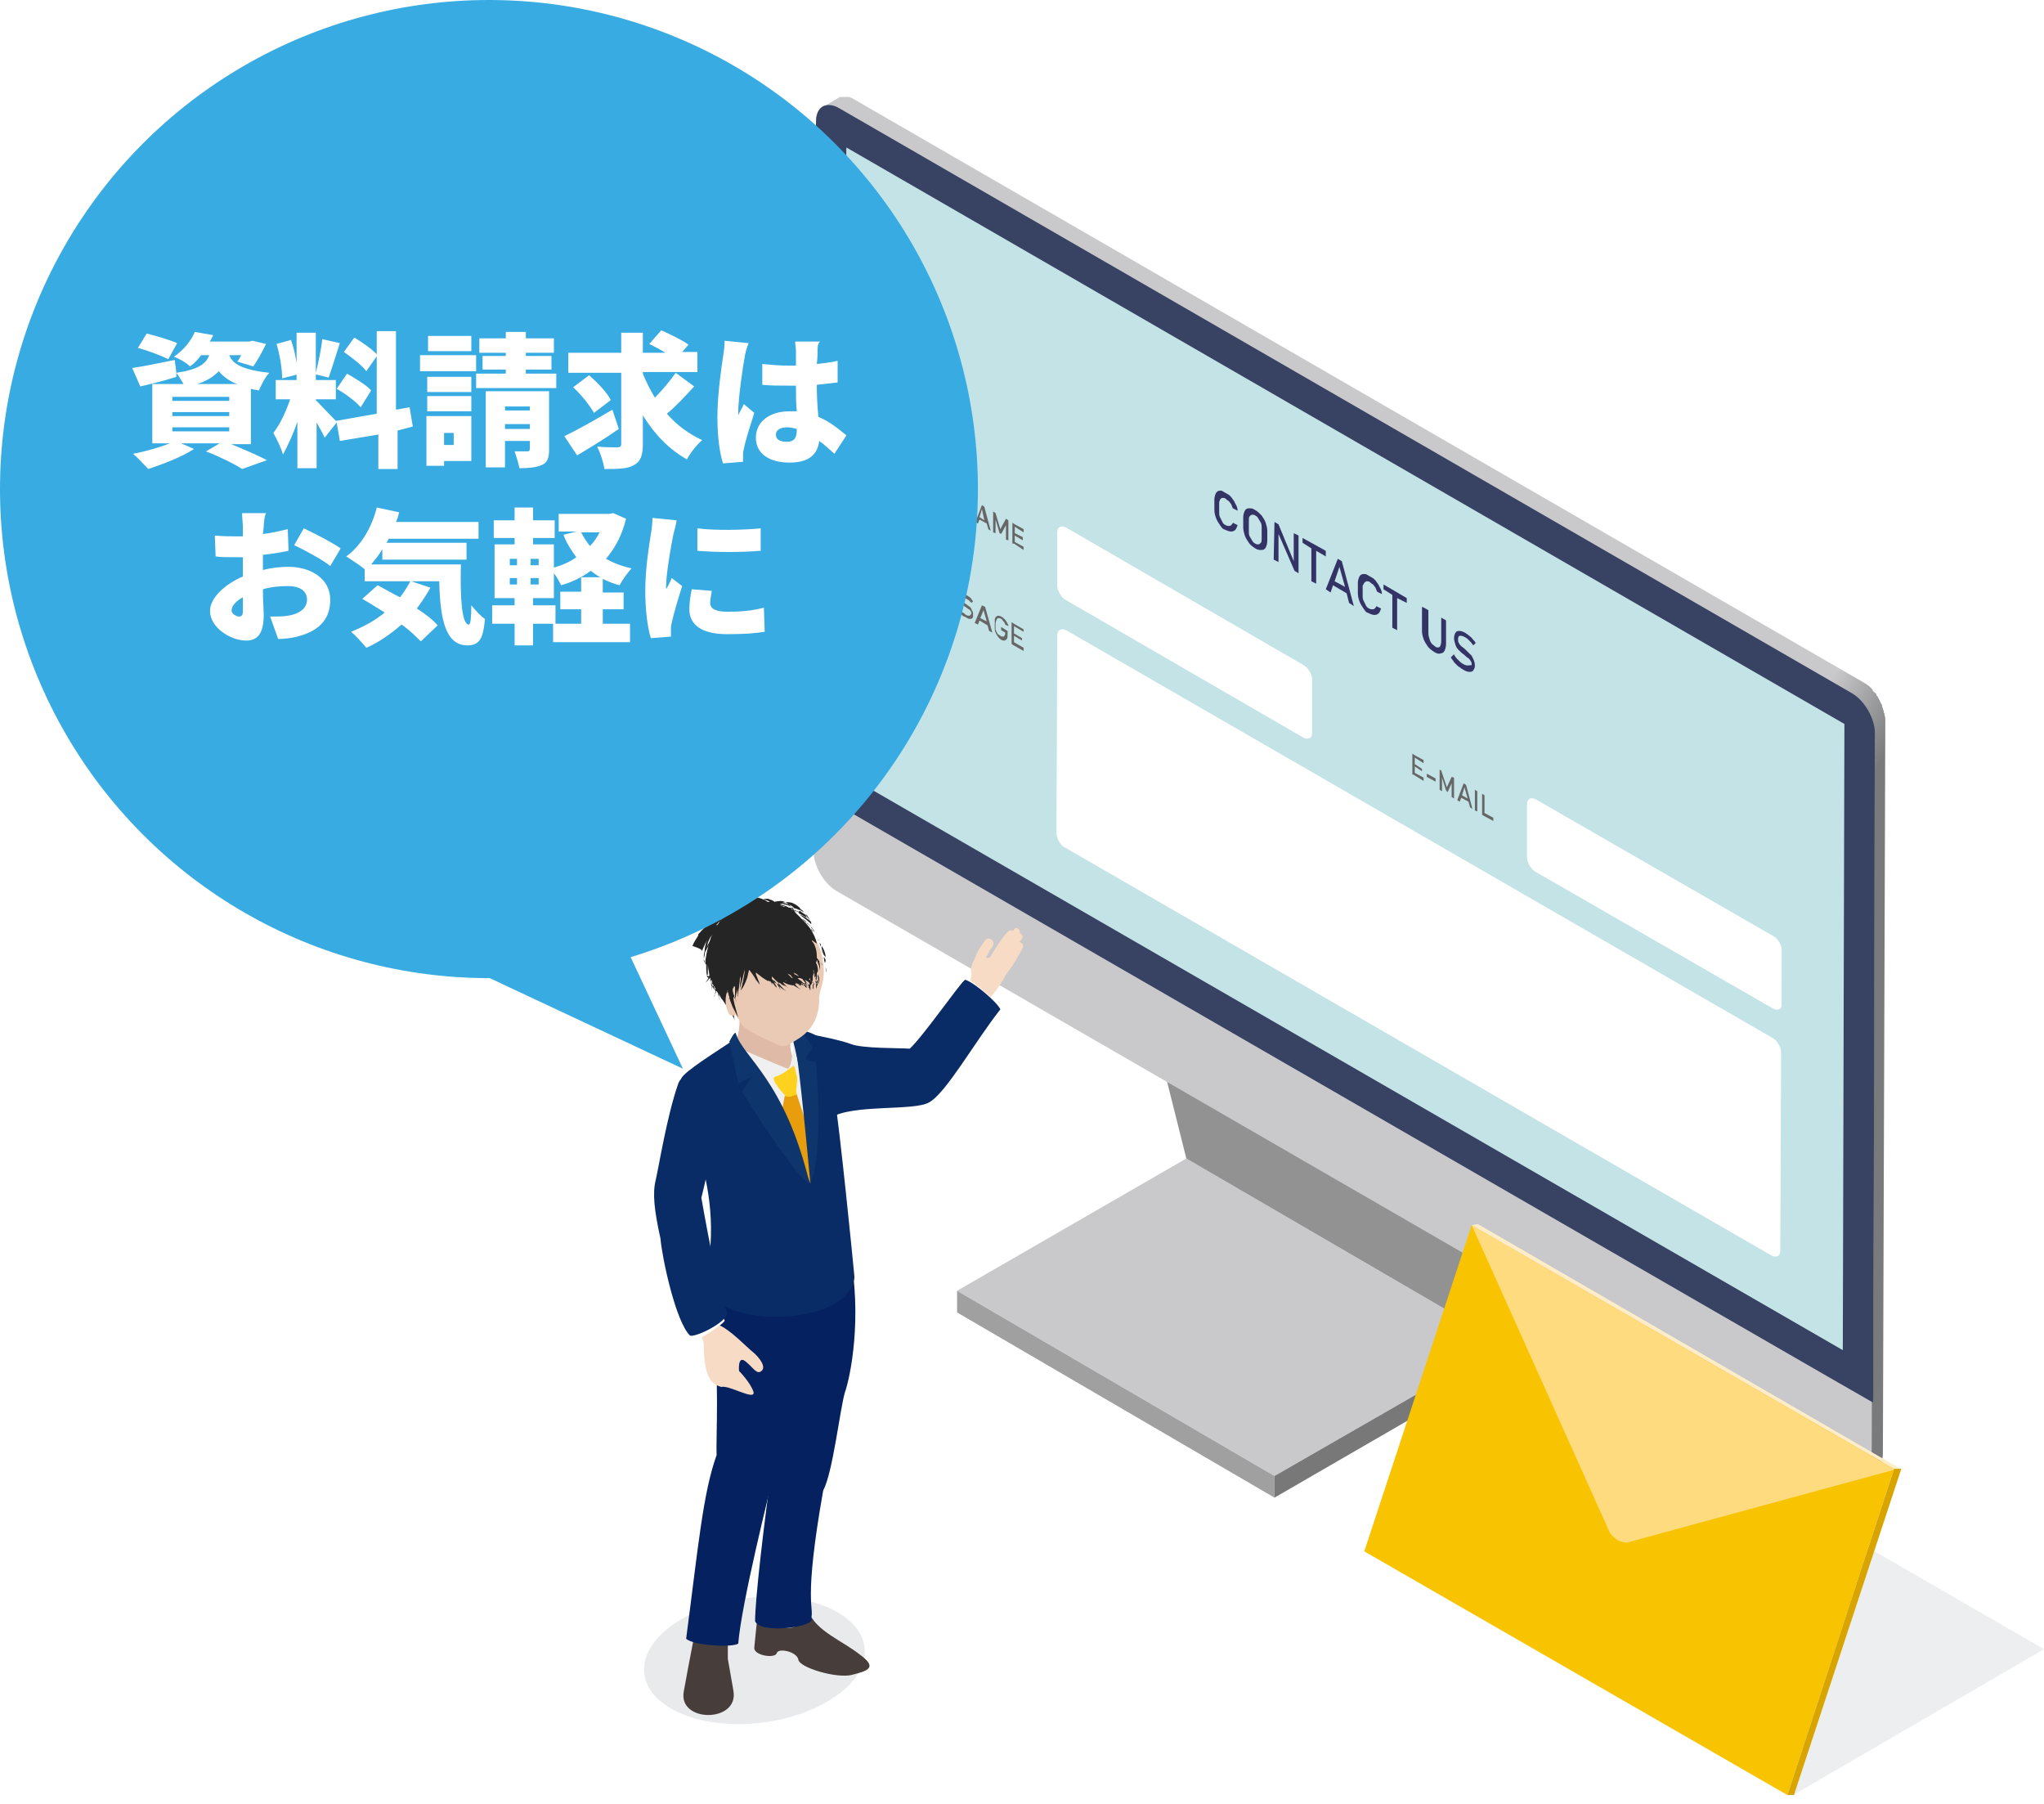 <?xml version="1.0" encoding="utf-8"?>
<!-- Generator: Adobe Illustrator 28.2.0, SVG Export Plug-In . SVG Version: 6.00 Build 0)  -->
<svg version="1.1" id="レイヤー_1" xmlns="http://www.w3.org/2000/svg" xmlns:xlink="http://www.w3.org/1999/xlink" x="0px"
	 y="0px" viewBox="0 0 255 225" style="enable-background:new 0 0 255 225;" xml:space="preserve">
<style type="text/css">
	.st0{fill:#FFFFFF;}
	.st1{opacity:8.000000e-02;fill:#212A3D;}
	.st2{enable-background:new    ;}
	.st3{fill:#C9C9CB;}
	.st4{fill:#A0A0A0;}
	.st5{fill:#929292;}
	.st6{fill:#C1C1C1;}
	.st7{fill:#787878;}
	.st8{fill:url(#SVGID_1_);}
	.st9{fill:#384363;}
	.st10{fill:#C4E3E7;}
	.st11{clip-path:url(#SVGID_00000031169100291672112470000015378516008930666664_);}
	.st12{fill:#333366;}
	.st13{fill:#666666;}
	.st14{fill:#F8C300;}
	.st15{fill:#FFDB80;}
	.st16{fill:#FFEDCA;}
	.st17{fill:#D8A400;}
	.st18{opacity:0.1;fill:#212A3D;}
	.st19{fill:#F7DBC5;}
	.st20{fill:#473E3C;}
	.st21{fill:#DEBAA7;}
	.st22{fill:#F0F0F0;}
	.st23{fill:#052160;}
	.st24{fill:#E89E0C;}
	.st25{fill:#FFD21F;}
	.st26{fill:#0A2C66;}
	.st27{fill:#0F356D;}
	.st28{fill:#EBCAB5;}
	.st29{fill:#262525;}
	.st30{fill:#38ABE2;}
</style>
<g>
	<rect class="st0" width="255" height="225"/>
</g>
<polygon class="st1" points="206,177.4 174.7,195.6 223.7,223.9 255,205.7 "/>
<g>
	<g>
		<g>
			<g class="st2">
				<g>
					<polygon class="st3" points="187.7,167.6 148,144.5 119.4,161 159,184.1 					"/>
				</g>
				<g>
					<polygon class="st4" points="159,184.1 119.4,161 119.4,163.7 159,186.8 					"/>
				</g>
				<g>
					<polygon class="st5" points="176.6,123.2 136.9,100.2 148,144.5 187.7,167.6 					"/>
				</g>
				<g>
					<polygon class="st6" points="178.9,121.9 139.2,98.8 136.9,100.2 176.6,123.2 					"/>
				</g>
				<g>
					<polygon class="st7" points="176.6,123.2 187.7,167.6 159,184.1 159,186.8 187.7,170.2 190,168.9 190,166.2 178.9,121.9 					
						"/>
				</g>
			</g>
		</g>
		
			<linearGradient id="SVGID_1_" gradientUnits="userSpaceOnUse" x1="-9048.02" y1="47.798" x2="-9186.584" y2="131" gradientTransform="matrix(-1 0 0 1 -8960.065 0)">
			<stop  offset="0.863" style="stop-color:#C9C9CB"/>
			<stop  offset="0.929" style="stop-color:#797A7B"/>
		</linearGradient>
		<path class="st8" d="M104.1,13.3c0,0-0.1,0-0.1,0c-0.1,0-0.1,0-0.2,0c0,0-0.1,0-0.1,0c0,0-0.1,0-0.1,0c0,0-0.1,0-0.1,0
			c-0.1,0-0.1,0-0.2,0c0,0,0,0-0.1,0c-0.1,0-0.1,0-0.2,0c0,0,0,0,0,0c-0.1,0-0.1,0-0.2,0c0,0,0,0,0,0c-0.1,0-0.1,0.1-0.2,0.1
			c0.7-0.4,1.3-0.8,2-1.2c0,0,0,0,0,0c0,0,0.1,0,0.1-0.1c0,0,0,0,0,0c0,0,0,0,0,0c0,0,0.1,0,0.1,0c0,0,0.1,0,0.1,0c0,0,0,0,0,0
			c0,0,0,0,0,0c0.1,0,0.1,0,0.2,0c0,0,0,0,0,0c0,0,0,0,0.1,0c0,0,0.1,0,0.1,0c0,0,0,0,0,0c0,0,0.1,0,0.1,0c0,0,0.1,0,0.1,0
			c0,0,0,0,0,0c0,0,0.1,0,0.1,0c0.1,0,0.1,0,0.2,0c0,0,0.1,0,0.1,0c0,0,0.1,0,0.1,0c0,0,0,0,0,0c0.1,0.1,0.3,0.1,0.4,0.2l126.4,73
			c0,0,0,0,0,0c0,0,0,0,0,0c0.1,0.1,0.3,0.2,0.4,0.3c0,0,0,0,0,0c0,0,0,0,0,0c0,0,0.1,0.1,0.1,0.1c0,0,0.1,0.1,0.1,0.1c0,0,0,0,0,0
			c0,0,0,0,0.1,0.1c0,0,0.1,0.1,0.1,0.1c0,0,0,0,0,0.1c0,0,0,0,0.1,0.1c0,0,0,0.1,0.1,0.1c0,0,0.1,0.1,0.1,0.1c0,0,0,0,0,0
			c0,0,0,0,0,0c0.1,0.1,0.1,0.1,0.2,0.2c0,0,0,0,0,0.1c0,0,0,0,0,0c0,0,0,0.1,0.1,0.1c0,0.1,0.1,0.1,0.1,0.2c0,0.1,0.1,0.1,0.1,0.2
			c0,0,0,0.1,0.1,0.1c0,0,0,0,0,0c0,0,0,0,0,0.1c0,0.1,0.1,0.1,0.1,0.2c0,0,0,0,0,0c0,0,0,0,0,0c0,0.1,0.1,0.1,0.1,0.2
			c0,0,0,0.1,0.1,0.1c0,0,0,0,0,0.1c0,0,0,0,0,0.1c0,0.1,0.1,0.2,0.1,0.3l0,0l0,0c0,0.1,0.1,0.2,0.1,0.3c0,0,0,0,0,0
			c0,0.1,0,0.2,0.1,0.3c0,0,0,0.1,0,0.1c0,0,0,0,0,0c0,0.2,0.1,0.3,0.1,0.5c0,0,0,0.1,0,0.1c0,0.2,0,0.3,0,0.5l-0.3,91.1
			c0,0.9-0.3,1.5-0.8,1.8c-0.7,0.4-1.3,0.8-2,1.2c0.5-0.3,0.8-0.9,0.8-1.8l0.3-91.1c0-0.2,0-0.3,0-0.5c0,0,0-0.1,0-0.1
			c0-0.2-0.1-0.3-0.1-0.5c0,0,0-0.1,0-0.1c0-0.1,0-0.2-0.1-0.2c-0.1-0.2-0.1-0.4-0.2-0.7c0,0,0,0,0-0.1c0-0.1-0.1-0.2-0.1-0.3
			c0,0,0,0,0,0c-0.1-0.1-0.1-0.2-0.2-0.3c0,0,0,0,0,0c-0.1-0.2-0.2-0.4-0.4-0.6c0,0,0,0,0-0.1c-0.1-0.1-0.1-0.2-0.2-0.3c0,0,0,0,0,0
			c-0.1-0.1-0.1-0.1-0.2-0.2c0,0,0-0.1-0.1-0.1c-0.1-0.1-0.1-0.1-0.2-0.2c0,0-0.1-0.1-0.1-0.1c0,0-0.1-0.1-0.1-0.1
			c-0.1,0-0.1-0.1-0.2-0.1c0,0,0,0,0,0c-0.1-0.1-0.3-0.2-0.4-0.3c0,0,0,0-0.1,0l-126.4-73c-0.1-0.1-0.3-0.1-0.4-0.2
			C104.2,13.3,104.2,13.3,104.1,13.3z"/>
		<g>
			<path class="st3" d="M104.6,13.5c-1.6-0.9-2.8-0.2-2.8,1.6l-0.3,91.1c0,1.8,1.3,4,2.8,4.9l126.4,73c1.6,0.9,2.8,0.2,2.8-1.6
				l0.3-91.1c0-1.8-1.3-4-2.8-4.9L104.6,13.5z"/>
		</g>
		<path class="st9" d="M101.2,98.5L101.2,98.5c5.4,3.1,132.3,76.4,132.4,76.4l0,0c0.1,0,0.1,0,0.1-3.6c0-2.2,0-5.3,0-9.5
			c0-6.9,0.1-16.6,0.1-28.7c0-20.6,0.1-41.5,0.1-41.7c0-1.8-1.3-4-2.8-4.9l-126.4-73c-0.5-0.3-0.9-0.4-1.3-0.4c-1,0-1.6,0.8-1.6,2.1
			L101.2,98.5z M229.8,168.3L105.4,96.4l0.2-77.9L230,90.4L229.8,168.3z"/>
	</g>
	<g>
		<polygon class="st10" points="105.6,18.4 105.3,96.5 229.9,168.4 230.1,90.3 		"/>
	</g>
	<g>
		<g class="st2">
			<defs>
				<polygon id="SVGID_00000035502989137627318860000002633912333310230692_" class="st2" points="113.1,94.3 113.3,38.6 
					222.3,101.6 222.2,157.3 				"/>
			</defs>
			<clipPath id="SVGID_00000044865173907640934500000007488067481788235927_">
				<use xlink:href="#SVGID_00000035502989137627318860000002633912333310230692_"  style="overflow:visible;"/>
			</clipPath>
			<g style="clip-path:url(#SVGID_00000044865173907640934500000007488067481788235927_);">
				<path class="st12" d="M152.2,62.3c0.1-0.1,0.2-0.2,0.3-0.2c0.1,0,0.3,0,0.4,0.1c0.1,0.1,0.2,0.2,0.4,0.3
					c0.1,0.1,0.2,0.3,0.3,0.4c0.1,0.2,0.1,0.3,0.2,0.5l0.6,0.3c0-0.3-0.1-0.6-0.3-0.9c-0.1-0.3-0.3-0.5-0.5-0.8
					c-0.2-0.2-0.4-0.4-0.6-0.6c-0.3-0.2-0.5-0.2-0.8-0.2c-0.2,0-0.4,0.1-0.5,0.3c-0.1,0.2-0.2,0.5-0.2,0.8l0,1.3
					c0,0.4,0.1,0.7,0.2,1c0.1,0.3,0.3,0.6,0.5,0.9c0.2,0.3,0.3,0.4,0.3,0.4s0.1,0.1,0.4,0.2c0.2,0.1,0.5,0.2,0.7,0.2
					c0.2,0,0.4-0.1,0.5-0.2c0.1-0.1,0.2-0.3,0.3-0.6l-0.6-0.3c0,0.1-0.1,0.2-0.2,0.3c-0.1,0.1-0.2,0.1-0.3,0.1c-0.1,0-0.2,0-0.4-0.1
					c-0.2-0.1-0.3-0.2-0.4-0.4c-0.1-0.2-0.2-0.4-0.3-0.6c-0.1-0.2-0.1-0.4-0.1-0.6l0-1.3C152.1,62.6,152.2,62.4,152.2,62.3z"/>
				<path class="st12" d="M156.6,63.6c-0.3-0.2-0.5-0.2-0.8-0.2c-0.2,0-0.4,0.1-0.5,0.3c-0.1,0.2-0.2,0.5-0.2,0.8l0,1.3
					c0,0.3,0.1,0.7,0.2,1c0.1,0.3,0.3,0.6,0.5,0.9c0.2,0.3,0.5,0.5,0.8,0.7c0.3,0.2,0.5,0.2,0.8,0.2c0.2,0,0.4-0.1,0.5-0.3
					c0.1-0.2,0.2-0.5,0.2-0.8l0-1.3c0-0.3-0.1-0.7-0.2-1c-0.1-0.3-0.3-0.6-0.5-0.9C157.1,64,156.9,63.8,156.6,63.6z M157.4,67.2
					c0,0.2,0,0.4-0.1,0.5c-0.1,0.1-0.2,0.2-0.3,0.2c-0.1,0-0.3,0-0.4-0.1c-0.2-0.1-0.3-0.2-0.4-0.4c-0.1-0.2-0.2-0.3-0.3-0.5
					c-0.1-0.2-0.1-0.4-0.1-0.6l0-1.4c0-0.2,0-0.4,0.1-0.5c0.1-0.1,0.2-0.2,0.3-0.2c0.1,0,0.3,0,0.4,0.1c0.2,0.1,0.3,0.2,0.4,0.4
					c0.1,0.2,0.2,0.3,0.3,0.5c0.1,0.2,0.1,0.4,0.1,0.6L157.4,67.2z"/>
				<polygon class="st12" points="159.5,65.4 159,65.1 158.9,69.8 159.5,70.1 159.5,66.6 161.5,71.2 162,71.5 162,66.8 161.4,66.5 
					161.4,70 				"/>
				<polygon class="st12" points="164.2,72.8 164.2,68.7 165.4,69.4 165.4,68.7 162.5,67.1 162.5,67.7 163.6,68.4 163.6,72.5 				
					"/>
				<path class="st12" d="M165.4,73.5l0.6,0.4l0.3-0.9l1.7,1l0.3,1.2l0.6,0.4l-1.5-5.6l-0.5-0.3L165.4,73.5z M167.8,73.2l-1.3-0.7
					l0.6-1.8L167.8,73.2z"/>
				<path class="st12" d="M170.2,72.7c0.1-0.1,0.2-0.2,0.3-0.2c0.1,0,0.3,0,0.4,0.1c0.1,0.1,0.2,0.2,0.4,0.3
					c0.1,0.1,0.2,0.3,0.3,0.4c0.1,0.2,0.1,0.3,0.2,0.5l0.6,0.3c0-0.3-0.1-0.6-0.3-0.9c-0.1-0.3-0.3-0.5-0.5-0.8
					c-0.2-0.2-0.4-0.4-0.7-0.6c-0.3-0.2-0.5-0.2-0.8-0.2c-0.2,0-0.4,0.1-0.5,0.3c-0.1,0.2-0.2,0.5-0.2,0.8l0,1.3
					c0,0.4,0.1,0.7,0.2,1c0.1,0.3,0.3,0.6,0.5,0.9c0.2,0.3,0.3,0.4,0.3,0.4s0.1,0.1,0.4,0.2c0.2,0.1,0.4,0.2,0.7,0.2
					c0.2,0,0.4-0.1,0.5-0.2c0.1-0.1,0.2-0.3,0.3-0.6l-0.6-0.3c0,0.1-0.1,0.2-0.2,0.3c-0.1,0.1-0.2,0.1-0.3,0.1c-0.1,0-0.2,0-0.4-0.1
					c-0.2-0.1-0.3-0.2-0.4-0.4c-0.1-0.2-0.2-0.4-0.3-0.6c-0.1-0.2-0.1-0.4-0.1-0.6l0-1.3C170.1,73,170.1,72.8,170.2,72.7z"/>
				<polygon class="st12" points="174.3,78.6 174.3,74.6 175.5,75.2 175.5,74.6 172.6,72.9 172.6,73.5 173.7,74.2 173.7,78.3 				
					"/>
				<path class="st12" d="M177.4,75.7l0,3c0,0.4,0.1,0.7,0.2,1c0.1,0.3,0.3,0.6,0.5,0.9c0.2,0.3,0.5,0.5,0.8,0.7
					c0.3,0.2,0.6,0.3,0.8,0.2c0.2,0,0.4-0.1,0.5-0.3c0.1-0.2,0.2-0.5,0.2-0.9l0-3l-0.6-0.3l0,3c0,0.3-0.1,0.6-0.2,0.7
					c-0.2,0.1-0.4,0.1-0.6-0.1c-0.3-0.2-0.5-0.4-0.6-0.7c-0.1-0.3-0.2-0.6-0.2-0.9l0-3L177.4,75.7z"/>
				<path class="st12" d="M183.2,83c-0.2,0-0.4,0-0.7-0.2c-0.2-0.1-0.4-0.3-0.6-0.5c-0.2-0.2-0.4-0.4-0.5-0.7L181,82
					c0.1,0.2,0.3,0.4,0.4,0.6c0.2,0.2,0.3,0.3,0.5,0.5c0.2,0.1,0.3,0.2,0.3,0.2s0.1,0.1,0.3,0.2c0.3,0.2,0.6,0.3,0.8,0.3
					c0.2,0,0.4,0,0.5-0.2c0.1-0.1,0.2-0.3,0.2-0.6v0c0-0.3-0.1-0.6-0.2-0.8c-0.1-0.2-0.2-0.5-0.4-0.6c-0.2-0.2-0.4-0.4-0.6-0.6l0,0
					l0,0l0,0l0,0c-0.2-0.2-0.4-0.3-0.5-0.4c-0.1-0.1-0.2-0.2-0.3-0.4c-0.1-0.1-0.1-0.3-0.1-0.5v0c0-0.2,0.1-0.4,0.2-0.4
					c0.2,0,0.4,0,0.7,0.2c0.2,0.1,0.3,0.2,0.5,0.4c0.2,0.2,0.3,0.3,0.5,0.6l0.3-0.3c-0.1-0.2-0.3-0.4-0.4-0.5
					c-0.1-0.2-0.3-0.3-0.4-0.4c-0.1-0.1-0.3-0.2-0.4-0.3c-0.3-0.2-0.6-0.3-0.8-0.3c-0.2,0-0.4,0-0.5,0.2c-0.1,0.1-0.2,0.4-0.2,0.7v0
					c0,0.3,0.1,0.6,0.2,0.9c0.1,0.3,0.3,0.5,0.4,0.6c0.2,0.2,0.4,0.4,0.7,0.6l0,0l0,0l0,0c0.2,0.2,0.3,0.3,0.5,0.4
					c0.1,0.1,0.2,0.2,0.3,0.4c0.1,0.1,0.1,0.3,0.1,0.5v0C183.5,82.9,183.4,83,183.2,83z"/>
				<path class="st0" d="M133,65.8c-0.6-0.3-1.1-0.1-1.1,0.6l0,6.6c0,0.7,0.5,1.5,1,1.8L162.6,92c0.6,0.3,1.1,0.1,1.1-0.6l0-6.6
					c0-0.7-0.5-1.5-1-1.8L133,65.8z"/>
				<polygon class="st13" points="120,61.5 119.7,61.4 119.7,63.9 120,64.1 120,62.2 121,64.7 121.3,64.9 121.3,62.3 121,62.1 
					121,64.1 				"/>
				<path class="st13" d="M122.5,63l-0.8,2.1l0.3,0.2l0.2-0.5l0.9,0.5l0.2,0.7l0.3,0.2l-0.8-3L122.5,63z M122.2,64.5l0.3-1l0.3,1.4
					L122.2,64.5z"/>
				<polygon class="st13" points="125.8,67.4 125.8,64.9 125.5,64.7 124.8,66 124.2,64 123.9,63.8 123.9,66.4 124.2,66.5 
					124.2,64.8 124.7,66.5 124.9,66.6 125.5,65.5 125.5,67.3 				"/>
				<polygon class="st13" points="127.7,66.4 127.7,66 126.6,65.4 126.3,65.2 126.3,67.8 126.5,67.8 127.7,68.6 127.7,68.2 
					126.6,67.6 126.6,66.8 127.6,67.4 127.6,67 126.6,66.5 126.6,65.7 				"/>
				<path class="st0" d="M191.5,108.7l29.7,17.1c0.6,0.3,1.1,0.1,1.1-0.6l0-6.6c0-0.7-0.5-1.5-1-1.8l-29.7-17.1
					c-0.6-0.3-1.1-0.1-1.1,0.6l0,6.6C190.5,107.5,190.9,108.3,191.5,108.7z"/>
				<polygon class="st13" points="177.6,95.2 177.6,94.8 176.5,94.2 176.2,94 176.2,96.6 176.3,96.6 177.6,97.4 177.6,97 
					176.5,96.4 176.5,95.6 177.4,96.2 177.4,95.9 176.5,95.3 176.5,94.5 				"/>
				<polygon class="st13" points="179.1,97.5 179.1,97.1 178,96.5 178,96.9 				"/>
				<polygon class="st13" points="181.4,99.6 181.4,97 181.1,96.9 180.5,98.2 179.8,96.1 179.6,96 179.6,98.5 179.9,98.7 179.9,97 
					180.4,98.6 180.6,98.8 181.1,97.7 181.1,99.4 				"/>
				<path class="st13" d="M181.8,99.8l0.3,0.2l0.2-0.5l0.9,0.5l0.2,0.7l0.3,0.2l-0.8-3l-0.3-0.2L181.8,99.8z M183.1,99.6l-0.7-0.4
					l0.3-1L183.1,99.6z"/>
				<polygon class="st13" points="184.3,101.2 184.3,98.7 184,98.5 184,101.1 				"/>
				<polygon class="st13" points="184.9,99 184.9,101.6 185,101.7 186.3,102.4 186.3,102 185.2,101.4 185.2,99.2 				"/>
				<path class="st0" d="M131.9,79.2l-0.1,24.7c0,0.7,0.5,1.5,1,1.8l88.2,50.9c0.6,0.3,1.1,0.1,1.1-0.6l0.1-24.7
					c0-0.7-0.5-1.5-1-1.8l-88.2-50.9C132.4,78.3,131.9,78.6,131.9,79.2z"/>
				<polygon class="st13" points="115.2,74 115.2,71.2 114.9,71.1 114.2,72.5 113.5,70.3 113.2,70.1 113.2,72.8 113.5,73 
					113.5,71.2 114.1,72.9 114.3,73.1 114.9,71.9 114.9,73.8 				"/>
				<polygon class="st13" points="117.3,72.8 117.3,72.5 116.1,71.8 115.8,71.6 115.8,74.3 115.9,74.4 117.3,75.2 117.3,74.8 
					116.1,74.1 116.1,73.3 117.1,73.9 117.1,73.5 116.1,73 116.1,72.1 				"/>
				<path class="st13" d="M118.9,75.7c-0.1,0-0.2,0-0.4-0.1c-0.1-0.1-0.2-0.2-0.4-0.3c-0.1-0.1-0.2-0.2-0.3-0.4l-0.2,0.2
					c0.1,0.1,0.2,0.2,0.2,0.3c0.1,0.1,0.2,0.2,0.3,0.3c0.1,0.1,0.2,0.1,0.2,0.1s0.1,0,0.2,0.1c0.2,0.1,0.3,0.2,0.5,0.2
					c0.1,0,0.2,0,0.3-0.1c0.1-0.1,0.1-0.2,0.1-0.4v0c0-0.2,0-0.3-0.1-0.5c-0.1-0.1-0.1-0.3-0.2-0.4c-0.1-0.1-0.2-0.2-0.4-0.3l0,0
					l0,0l0,0l0,0c-0.1-0.1-0.2-0.2-0.3-0.2c-0.1-0.1-0.1-0.1-0.2-0.2c0-0.1-0.1-0.2-0.1-0.3v0c0-0.1,0-0.2,0.1-0.2
					c0.1,0,0.2,0,0.4,0.1c0.1,0,0.2,0.1,0.3,0.2c0.1,0.1,0.2,0.2,0.3,0.3l0.2-0.2c-0.1-0.1-0.2-0.2-0.2-0.3
					c-0.1-0.1-0.2-0.2-0.2-0.2c-0.1-0.1-0.2-0.1-0.2-0.2c-0.2-0.1-0.3-0.2-0.5-0.2c-0.1,0-0.2,0-0.3,0.1c-0.1,0.1-0.1,0.2-0.1,0.4v0
					c0,0.2,0,0.4,0.1,0.5c0.1,0.1,0.2,0.3,0.3,0.4c0.1,0.1,0.2,0.2,0.4,0.3l0,0l0,0l0,0c0.1,0.1,0.2,0.2,0.3,0.2
					c0.1,0.1,0.1,0.1,0.2,0.2c0,0.1,0.1,0.2,0.1,0.3v0C119,75.6,119,75.6,118.9,75.7z"/>
				<path class="st13" d="M120.9,76.8c-0.1,0-0.2,0-0.4-0.1c-0.1-0.1-0.2-0.2-0.4-0.3c-0.1-0.1-0.2-0.2-0.3-0.4l-0.2,0.2
					c0.1,0.1,0.2,0.2,0.2,0.3c0.1,0.1,0.2,0.2,0.3,0.3c0.1,0.1,0.2,0.1,0.2,0.1s0.1,0,0.2,0.1c0.2,0.1,0.3,0.2,0.5,0.2
					c0.1,0,0.2,0,0.3-0.1c0.1-0.1,0.1-0.2,0.1-0.4v0c0-0.2,0-0.3-0.1-0.5c-0.1-0.1-0.1-0.3-0.2-0.4c-0.1-0.1-0.2-0.2-0.4-0.3l0,0
					l0,0l0,0l0,0c-0.1-0.1-0.2-0.2-0.3-0.2c-0.1-0.1-0.1-0.1-0.2-0.2c0-0.1-0.1-0.2-0.1-0.3v0c0-0.1,0-0.2,0.1-0.2
					c0.1,0,0.2,0,0.4,0.1c0.1,0.1,0.2,0.1,0.3,0.2c0.1,0.1,0.2,0.2,0.3,0.3l0.2-0.2c-0.1-0.1-0.2-0.2-0.2-0.3
					c-0.1-0.1-0.2-0.2-0.2-0.2c-0.1-0.1-0.2-0.1-0.3-0.2c-0.2-0.1-0.3-0.2-0.5-0.2c-0.1,0-0.2,0-0.3,0.1c-0.1,0.1-0.1,0.2-0.1,0.4v0
					c0,0.2,0,0.4,0.1,0.5c0.1,0.1,0.2,0.3,0.3,0.4c0.1,0.1,0.2,0.2,0.4,0.3l0,0l0,0l0,0c0.1,0.1,0.2,0.2,0.3,0.2
					c0.1,0.1,0.1,0.1,0.2,0.2c0,0.1,0.1,0.2,0.1,0.3v0C121.1,76.7,121,76.8,120.9,76.8z"/>
				<path class="st13" d="M122.5,75.5l-0.9,2.2l0.4,0.2l0.2-0.5l1,0.6l0.2,0.7l0.4,0.2l-0.9-3.2L122.5,75.5z M122.3,77.1l0.4-1
					l0.4,1.4L122.3,77.1z"/>
				<path class="st13" d="M124.4,77.2c0-0.1,0.1-0.1,0.2-0.1c0.1,0,0.2,0,0.3,0.1c0.1,0,0.1,0.1,0.2,0.2c0.1,0.1,0.1,0.2,0.2,0.2
					c0,0.1,0.1,0.2,0.1,0.3l0.4,0.2c0-0.2-0.1-0.3-0.2-0.5c-0.1-0.2-0.2-0.3-0.3-0.4c-0.1-0.1-0.2-0.2-0.4-0.3
					c-0.2-0.1-0.3-0.1-0.4-0.1c-0.1,0-0.2,0.1-0.3,0.2c-0.1,0.1-0.1,0.3-0.1,0.5l0,0.8c0,0.2,0,0.4,0.1,0.6c0.1,0.2,0.2,0.4,0.3,0.5
					c0.1,0.2,0.3,0.3,0.4,0.4c0.2,0.1,0.3,0.1,0.4,0.1c0.1,0,0.2-0.1,0.3-0.2c0.1-0.1,0.1-0.3,0.1-0.5l0-0.5l-0.8-0.5l0,0.4l0.5,0.3
					l0,0.1c0,0.1,0,0.2-0.1,0.3c0,0.1-0.1,0.1-0.2,0.1c-0.1,0-0.2,0-0.3-0.1c-0.1-0.1-0.2-0.1-0.3-0.2c-0.1-0.1-0.1-0.2-0.2-0.3
					c0-0.1-0.1-0.2-0.1-0.3l0-0.8C124.3,77.4,124.3,77.3,124.4,77.2z"/>
				<polygon class="st13" points="127.7,78.8 127.7,78.5 126.5,77.8 126.2,77.6 126.2,80.3 126.3,80.4 127.7,81.2 127.7,80.8 
					126.5,80.1 126.5,79.3 127.5,79.9 127.5,79.6 126.5,79 126.5,78.1 				"/>
			</g>
		</g>
	</g>
</g>
<g>
	<polygon class="st14" points="235.6,182.8 183.6,152.8 183.6,152.8 183.6,152.8 183.6,152.8 183.6,152.8 170.2,193.5 223,223.9 
		236.3,183.2 	"/>
	<path class="st15" d="M183.6,152.8l17.2,38.3c0.2,0.4,0.6,0.7,1,1c0.4,0.2,0.8,0.3,1.2,0.3l33.4-9.1L183.6,152.8z"/>
	<polygon class="st16" points="236.4,182.8 184.4,152.7 183.6,152.8 235.6,182.8 236.3,183.2 237.2,183.2 	"/>
	<polygon class="st17" points="236.3,183.2 223,223.9 223.8,223.9 237.2,183.2 	"/>
</g>
<g>
	<path class="st18" d="M103.1,212.3c-5.7,3.3-14.4,3.7-19.4,0.8c-5-2.9-4.3-7.9,1.4-11.2c5.7-3.3,14.4-3.7,19.4-0.8
		C109.5,204,108.9,209,103.1,212.3z"/>
	<g>
		<g>
			<path class="st19" d="M121.2,121.5c-0.2-0.7,0.1-1.4,0.4-1.9c0.2-0.5,0.2-0.8,1.3-2.3c0.2-0.3,0.6-0.3,0.8-0.1
				c0.3,0.2,0.3,0.6,0.1,0.9c-0.5,0.6-0.4,0.7-0.8,1.3c0.1,0.2,0.4,0,0.5,0c0,0,1.8-3,2.3-3.2c0.1-0.2,0.4-0.2,0.6-0.1l0.1-0.2
				c0.2-0.2,0.4-0.2,0.6,0c0.1,0.1,0.2,0.3,0.1,0.5c0.1,0,0.1,0,0.2,0.1c0.2,0.2,0.2,0.4,0.1,0.6l-0.3,0.4c0.1,0,0.1,0,0.2,0.1
				c0.2,0.1,0.3,0.4,0.2,0.6c-0.2,0.4-1.2,2.3-2,3.2c-0.9,1.7-2.1,3.2-2.7,3.6c-0.6,0.4-1.6-0.3-1.8-1
				C120.8,123.3,121.1,122.2,121.2,121.5z"/>
			<path class="st0" d="M120.4,122.5c0,0,0.1-0.3,0.3-0.4c0.2,0,2.9,2.1,4.1,3.5c0,0.2-0.3,0.2-0.3,0.2L120.4,122.5z"/>
		</g>
		<path class="st20" d="M86.9,202.6c0,0-0.9,4.5-1.6,8.4c-0.7,3.9,6.9,3.9,6.2-0.1c-0.7-4-0.7-4-0.7-4l0-4.2L86.9,202.6z"/>
		<path class="st20" d="M100.9,201c0.8,2.4,4.3,3.7,6.4,5.4c2.2,1.6,1,2-1,2.5c-1.9,0.5-6.6-0.9-6.7-1.9c-0.2-1-2.5-1.5-2.7-0.8
			c-0.2,0.7-2.9,0.3-2.8-0.7c0.1-1,0.2-2,0.3-3c2.7,0.4,4.4,0.9,5,0.2C99,201.6,99.9,201.4,100.9,201z"/>
		<path class="st21" d="M98.6,129.1c0,0-0.2,1.9,0.4,3c0.5,4.9-6,0.2-7.4-1.6c0.2-0.8,1.5-3-0.2-6.8
			C93.3,125.1,98.6,129.1,98.6,129.1z"/>
		<path class="st22" d="M100,129.5l-1,0.2c0,0-0.1,3.3-0.7,3.6c-0.2,0-6.2-2.6-6.2-2.6l9.2,19.6L100,129.5z"/>
		<path class="st23" d="M106,156.1c1.6,8.3,0.1,15.6-0.6,17.6c-0.6,2-1.5,10-2.7,12.2c-2.5,14.1-1.1,14.6-1.5,15.9
			c0.9,1.1-6.4,2.1-7,0.4c0-2.5,1-11.6,2.4-21.3c-0.5-2.7-2.7-13.8-4.4-15.5C93.3,153.4,101.8,159.5,106,156.1z"/>
		<path class="st23" d="M105.9,154c0.9,6-3.5,11.2-3.8,12.4c-1.3,4.5-4.7,14-5.4,16.8C96,186,92.5,200,92.1,205
			c-0.6,0.5-5.5,0.3-6.5-0.6c1.5-11.4,2.1-18.2,3.8-22.9c-0.1-1.6,0.4-11.6-0.5-13.3c-2.2-2.9-0.9-8.7,0.1-11.9
			C90.2,151.9,100,158.5,105.9,154z"/>
		<polygon class="st24" points="99.4,136.5 101.3,142.3 101.3,148.6 97.4,139.3 97.9,136.7 		"/>
		<path class="st25" d="M99.4,134.2c0.2,0.6-0.2,1.5,0,2.3c-0.3,0.1-1,0.5-1.4,0.2c-0.4-0.4-2-2.2-1.3-2.4c0.8-0.2,1.7-0.9,2.3-1.4
			C99.3,133.4,99.2,133.6,99.4,134.2z"/>
		<path class="st26" d="M120.4,122.2c1.1,0.3,4.1,2.9,4.4,3.7c-3.1,3.9-6.8,10.5-8.9,11.6c-1.8,1.1-9.6,0.2-12.2,1.9
			c-0.5-0.9-4.1-10.7-2.6-10.4c1.5,0.3,3.6,0.7,5,1.2c1.4,0.6,6.1,0.5,7.4,0.6C115.3,129.1,119.7,122.7,120.4,122.2z"/>
		<path class="st26" d="M85,134.5c0.4-0.9,4.8-3.6,6.4-4.7c1.1,1.3,5.2,6.8,9.7,17.8c0.9-3.7-1.3-14.6-2.4-18.8
			c0-0.1-0.1-0.2-0.1-0.3c0.3,0,0.7-0.1,1-0.1c5,1,3.8,3.9,4.5,8.3c0.7,4.4,2.3,20.4,2.5,22.6c-0.6,6.2-17.3,6.7-18.7,0.8
			C91.1,146.8,83.6,137.8,85,134.5z"/>
		<path class="st27" d="M91.8,128.9c0.9,3,6.1,5.8,9.2,18.7c-1.5-0.3-8.4-11.4-8.4-11.4l1.2-1.9l-1.7,0.8l-1.1-5.2
			C91,129.9,91.7,128.5,91.8,128.9z"/>
		<path class="st27" d="M99,129.5c0.5,1.2,1.5,11.8,2.1,18.1c1.7-4,0.7-15.1,0.7-15.1l-1.3-0.4c0,0,0.6-1.3,0.9-1.3
			c-0.5-1.3-1.7-2.3-1.7-2.3S99,128.4,99,129.5z"/>
		<path class="st19" d="M89.5,165.2c1.5,0.5,3.7,2.9,4.5,3.5c0.8,0.7,1.6,1.8,1,2.3c-0.6,0.5-1-0.4-2-1.2c-1-0.8-0.8,1.2-0.8,1.2
			s1.4,1.4,1.8,2.6c0.3,1.2-3.1-0.9-4-0.6c-1.4-0.4-2.1-1.4-2.2-4.9c0.2-1.5-1.8-3.4-1.8-3.4S87.9,161.6,89.5,165.2z"/>
		<g>
			<path class="st28" d="M96.2,113.9c4.7,0,6.2,3.9,6.5,6.2c0.3,2.3-0.4,3.1-0.5,4.3c0.1,3.9-2.4,5-3.3,5.6
				c-0.8,0.5-1.3,0.6-1.9,0.3c-0.6-0.3-4.1-1.7-4.6-2.7c-0.5-1.3-3.4-3.6-3.5-7.2C88.8,116.2,91.5,113.9,96.2,113.9z"/>
			<path class="st29" d="M93.3,112.7c4.5-1.1,8.2,2.6,8.6,5c-5.2-4-10.6,1.8-9.9,5.7c-0.2,1.2-0.7,3.1-0.3,3.9
				c-1-2.2-2.8-3.7-3.3-6.3C87.7,117.2,89.6,113.8,93.3,112.7z"/>
			<path class="st28" d="M92.5,123.9c0,0-1-1.6-1.6-0.6c-0.6,1-0.4,2.4,0,3.1c0.4,0.7,1.6-0.2,1.6-0.2V123.9z"/>
			<path class="st29" d="M87.6,118.7c0,0.2,0,0.3,0,0.3S87.6,118.9,87.6,118.7c0-0.2,0.1-0.4,0.2-0.6c0.1-0.2,0.2-0.5,0.4-0.8
				c0,0.1-0.1,0.2-0.1,0.2c-0.1,0.4-0.2,0.8-0.2,1.2c-0.1,0.2-0.1,0.5-0.1,0.7c0,0.2,0,0.3,0.1,0.5c0,0.1,0,0.2,0,0.2s0-0.1,0-0.1
				c0,0.1,0.1,0.2,0.1,0.2c0,0,0.1,0.1,0.1,0.1c0,0.5,0,1,0.1,1.4c0,0.1,0,0.2,0.1,0.2c0,0,0,0,0,0c-0.1,0.1-0.1,0.1-0.1,0.1
				s0,0,0.1-0.1c0,0,0,0,0,0c0,0,0,0.1,0.1,0.1c-0.1,0.1-0.1,0.2-0.2,0.3c-0.1,0.2-0.2,0.3-0.2,0.3c-0.1,0.1-0.1,0.1-0.1,0.1
				s0,0,0.1-0.1c0.1-0.1,0.2-0.2,0.3-0.3c0.1-0.1,0.1-0.2,0.2-0.2c0,0,0,0,0,0.1c0.1,0.1,0.2,0.2,0.2,0.2s-0.1,0-0.2-0.2
				c0,0,0-0.1,0-0.1c0-0.1,0.1-0.1,0.1-0.2c0,0.3,0.1,0.5,0.1,0.7c0,0.3,0.1,0.5,0.1,0.7c0,0.1-0.1,0.1-0.1,0.1s0,0,0.1-0.1
				c0,0.3,0,0.4,0,0.4s0-0.2,0-0.5c0,0,0.1-0.1,0.1-0.1c0.1,0.1,0.1,0.2,0.2,0.3c0,0,0.1,0,0.1,0.1c0,0,0,0.1,0.1,0.1
				c0,0.1-0.1,0.2-0.1,0.4c-0.1,0.2-0.1,0.3-0.2,0.4c0,0.1-0.1,0.1-0.1,0.1c0,0,0.1,0,0.1-0.1c0.1-0.1,0.2-0.2,0.2-0.4
				c0.1-0.1,0.1-0.3,0.2-0.4c0,0,0,0,0,0c0.1,0.1,0.1,0.2,0.2,0.3c0,0,0,0,0,0c0,0.5,0,0.9,0,0.9s0-0.3,0-0.7c0,0,0,0,0,0
				c0.1,0.2,0.1,0.5,0.2,0.6c0.1,0.2,0.2,0.3,0.2,0.3c0.1,0.1,0.1,0.1,0.1,0.1s0,0-0.1-0.1c-0.1-0.1-0.1-0.2-0.2-0.3
				c0-0.1-0.1-0.2-0.1-0.4c0,0,0,0,0,0c0.1,0.1,0.1,0.2,0.1,0.2s0-0.1-0.1-0.2c0,0,0,0,0-0.1c0-0.2-0.1-0.5-0.1-0.8
				c0-0.4,0.1-0.9,0.1-1.2c0,0.2,0,0.4,0,0.5c0,0.5,0.1,1.1,0.2,1.5c0,0.2,0.1,0.3,0.2,0.5c0.1,0.1,0.1,0.2,0.1,0.2s0-0.1-0.1-0.2
				c0-0.1-0.1-0.3-0.1-0.5c0,0,0,0,0,0c0,0.1,0.1,0.2,0.1,0.2c0,0.1,0.1,0.2,0.1,0.3c0,0.1,0.1,0.1,0.1,0.2c0.1,0.1,0.1,0.2,0.1,0.2
				s0-0.1-0.1-0.2c0-0.1-0.1-0.1-0.1-0.2c0-0.1-0.1-0.2-0.1-0.3c-0.1-0.2-0.1-0.4-0.2-0.7c0-0.3,0-0.6,0-0.8
				c0.1-0.6,0.2-1.1,0.2-1.6c0.1-0.4,0-0.8,0-0.8l-0.4,0c0,0,0,0,0,0.1h-0.3c0,0,0,0,0,0.1l-0.1,0c0,0,0,0.1-0.1,0.2
				c0,0.1-0.1,0.2-0.1,0.4c-0.1,0.3-0.1,0.8-0.2,1.2c0,0.1,0,0.3-0.1,0.4c-0.1-0.2-0.1-0.4-0.1-0.6c0.1-0.2,0.1-0.4,0.2-0.6
				c0.1-0.4,0.1-0.9,0.2-1.2c0-0.3,0-0.6,0-0.6h-0.1c0.1-0.1,0.1-0.3,0.2-0.4c0.1-0.3,0.2-0.4,0.2-0.5c0.3,0.4,0.7,0.4,0.7,0.5
				c0,0-0.4-0.1-0.7-0.6c-0.1-0.2-0.2-0.5-0.2-0.9c0,0,0,0,0-0.1c0,0,0,0,0,0c0.1,0.5,0.4,0.7,0.4,0.7c0,0-0.3-0.2-0.4-0.8
				c0-0.1,0-0.2,0-0.3c0,0,0,0,0,0c0.2,0.5,0.6,1,1.1,1.5c0,0.4,0.1,0.8,0.1,1.3c0,0.3,0.1,0.6,0.1,0.9c-0.1,0.6-0.1,1.1-0.2,1.7
				c0,0.1-0.1,0.1-0.1,0.2c-0.2,0.3-0.4,0.6-0.4,0.6s0.2-0.2,0.4-0.5c0,0,0,0,0,0c0,0.3-0.1,0.5-0.2,0.8c0.1-0.2,0.1-0.3,0.2-0.5
				c-0.1,0.3-0.1,0.7-0.2,0.9c0,0.3,0,0.5,0,0.7c0,0.2,0,0.3,0,0.3s0-0.1,0-0.3c0-0.2,0-0.4,0-0.7c0.1-0.5,0.2-1.1,0.5-1.7
				c0,0,0.1-0.1,0.1-0.1c0,0.2,0.1,0.4,0.1,0.6c0,0.1,0.1,0.3,0.1,0.4c0,0-0.1,0.1-0.1,0.1c-0.1,0.1-0.1,0.2-0.1,0.2
				s0.1-0.1,0.1-0.1c0,0,0.1-0.1,0.1-0.1c0,0.1,0.1,0.3,0.1,0.4c0,0.1,0.1,0.2,0.1,0.3c-0.1,0.2-0.1,0.3-0.1,0.3s0-0.1,0.1-0.2
				c0.1,0.4,0.3,0.8,0.4,1.1c0.4,0.8,0.7,1.3,0.7,1.3s-0.2-0.6-0.4-1.4c-0.1-0.3-0.1-0.5-0.2-0.9c0-0.1,0-0.2,0-0.3
				c0,0,0,0.1,0.1,0.1c0,0.1,0.1,0.2,0.1,0.2c0.1,0.1,0.1,0.3,0.2,0.3c0.1,0.2,0.2,0.3,0.2,0.3s-0.1-0.1-0.2-0.3
				c-0.1-0.1-0.1-0.2-0.2-0.4c0-0.1-0.1-0.1-0.1-0.2c0-0.1,0-0.2-0.1-0.3c0-0.2-0.1-0.3-0.1-0.5c0-0.1,0-0.2,0.1-0.3c0,0,0,0,0,0
				c0.1-0.2,0.1-0.3,0.2-0.5c0,0.1,0,0.1,0,0.2c0,0.2,0,0.3,0,0.5c0,0.4,0,0.7,0,0.9c0,0.2,0,0.3,0,0.3s0-0.1,0.1-0.3
				c0-0.2,0.1-0.5,0.2-0.9c0,0,0,0,0,0c0,0.5,0,0.9,0,0.9s0.1-0.5,0.2-1.2c0-0.3,0.1-0.6,0.1-1c0-0.1,0.1-0.3,0.1-0.4
				c0,0.2,0,0.4,0,0.5c-0.1,0.7-0.1,1.1-0.1,1.1s0.1-0.4,0.3-1.1c0.1-0.4,0.2-0.8,0.3-1.3c0,0.5-0.1,1-0.2,1.4
				c0,0.2-0.1,0.3-0.1,0.5c0,0.1-0.1,0.3-0.1,0.4c-0.1,0.2-0.1,0.3-0.1,0.3s0.1-0.1,0.2-0.3c0.1-0.1,0.1-0.2,0.2-0.3c0,0,0,0,0-0.1
				c-0.1,0.3-0.3,0.6-0.4,0.8c-0.1,0.2-0.2,0.4-0.3,0.5c-0.1,0.1-0.1,0.2-0.1,0.2s0.1-0.1,0.1-0.2c0.1-0.1,0.2-0.3,0.3-0.5
				c0.3-0.4,0.6-1,0.8-1.6c0.1-0.3,0.1-0.5,0.2-0.8c0-0.1,0-0.2,0.1-0.2c0.3,0.4,0.6,0.8,0.8,1.2c0.3,0.4,0.5,0.6,0.5,0.6
				s-0.2-0.6-0.5-1.3c0,0,0-0.1,0-0.2c0,0,0,0,0,0c0.5,0.4,1,0.8,1.4,1c0.1,0.1,0.1,0.1,0.1,0.1s0,0,0-0.1c0.2,0.1,0.3,0.1,0.4,0.2
				c0.1,0.2,0.1,0.4,0.1,0.5c0,0.1,0,0.2,0,0.2s0-0.1,0-0.2c0-0.1,0-0.3,0-0.4l0,0c0.1,0.1,0.1,0.1,0.1,0.1s0-0.1-0.1-0.2
				c0,0,0,0,0,0c0.2,0.2,0.3,0.4,0.4,0.5c0.1,0.1,0.2,0.2,0.2,0.2s0-0.1-0.1-0.3c-0.1-0.1-0.2-0.3-0.3-0.6c0,0,0.1,0,0.1,0
				c0.1,0.1,0.2,0.3,0.3,0.4c0,0,0.1,0.1,0.1,0.1c0.4,0.7,0.6,1.1,0.6,1.1s-0.2-0.3-0.4-0.9c0,0,0.1,0.1,0.1,0.1
				c0.1,0.1,0.3,0.2,0.4,0.3c0.2,0.1,0.4,0.2,0.4,0.2s-0.1-0.1-0.3-0.2c-0.2-0.2-0.4-0.4-0.7-0.8c0,0,0-0.1-0.1-0.1
				c0.1,0,0.2,0.1,0.3,0.1c0.2,0.2,0.4,0.3,0.6,0.4c0.2,0.1,0.3,0.2,0.3,0.2s-0.1-0.1-0.3-0.2c-0.1-0.1-0.2-0.2-0.3-0.3l0,0
				c0.2,0.2,0.4,0.3,0.6,0.4c0.1,0.1,0.2,0.1,0.2,0.1c0.1,0,0.1,0,0.1,0s0,0-0.1,0c-0.1,0-0.1-0.1-0.2-0.1c-0.1-0.1-0.2-0.2-0.3-0.3
				c0,0,0.1,0,0.1,0s0,0-0.1,0c-0.1-0.1-0.2-0.2-0.2-0.3c0.1,0,0.2,0.1,0.2,0.1c0.4,0.2,0.8,0.3,1.1,0.3c0,0,0,0,0,0
				c0.2,0.1,0.3,0.2,0.5,0.3c0.2,0.1,0.4,0.2,0.4,0.2s-0.1-0.1-0.3-0.2c-0.1-0.1-0.2-0.2-0.3-0.3c0,0,0.1,0,0.1,0c0.1,0,0.1,0,0.1,0
				s0,0-0.1,0c0,0-0.1,0-0.1,0c0,0-0.1-0.1-0.1-0.2c0.2,0,0.4,0.1,0.5,0.1c0,0,0.1,0,0.1,0c0.2,0.2,0.3,0.4,0.3,0.4
				s-0.1-0.1-0.2-0.4c0.1,0,0.2,0,0.2,0c0,0.1,0,0.1,0,0.1s0-0.1,0-0.2c0,0,0,0,0,0c0,0,0,0,0,0c0,0.2,0.1,0.3,0.1,0.3s0-0.1,0-0.3
				c0.1,0.1,0.1,0.2,0.2,0.3c0.1,0.2,0.3,0.2,0.3,0.2c0,0-0.1-0.1-0.2-0.3c-0.1-0.1-0.1-0.2-0.1-0.3c0,0,0.1,0,0.1,0
				c0,0,0.1,0.1,0.1,0.1s0,0-0.1-0.1c0.1,0,0.1,0,0.2,0c0,0.1,0,0.1,0,0.1s0,0,0-0.1c0,0,0,0,0,0c0,0.1,0.1,0.1,0.1,0.2
				c0,0.1,0.1,0.2,0.1,0.3c0,0.1-0.1,0.1-0.1,0.1s0,0,0.1-0.1c0,0.1,0.1,0.2,0.1,0.2c0,0.2,0.1,0.2,0.1,0.2s0-0.1,0-0.2
				c0-0.1,0-0.2,0-0.4c0,0,0,0,0,0c0.1-0.1,0.2-0.2,0.2-0.4c0,0,0,0,0,0s0,0,0,0c0-0.1,0.1-0.2,0.1-0.3c0,0,0,0.1,0,0.1
				c0,0.1,0,0.2,0,0.3c0,0.1,0,0.2,0,0.3c0,0.1,0,0.3-0.1,0.4c0,0.1,0,0.2,0,0.2s0-0.1,0-0.1c0-0.1,0.1-0.2,0.1-0.4
				c0-0.1,0-0.1,0-0.2c0,0,0,0,0,0c0,0,0,0.1,0,0.1c0,0.2,0,0.4,0.1,0.5c0,0.1,0,0.2,0,0.2s0-0.1,0-0.2c0-0.1,0-0.2,0-0.4
				c0,0,0,0,0,0s0,0,0-0.1c0,0,0,0,0,0c0-0.2,0-0.3-0.1-0.5c0,0,0-0.1,0-0.1c0-0.1,0-0.3,0-0.5c0.1-0.3,0.1-0.5,0.1-0.8
				c0.1,0.3,0.2,0.6,0.2,0.9c0,0.1,0,0.2,0,0.2c0,0.1,0,0.2,0,0.2s0-0.1,0-0.2c0,0,0,0,0,0c0,0,0,0,0,0c0,0.2,0.1,0.5,0.1,0.7
				c0,0.2,0,0.4,0.1,0.5c0,0.3,0,0.5,0,0.5s0-0.2,0-0.5c0-0.1,0-0.3,0-0.5c0-0.2,0-0.4,0-0.7c0-0.2,0-0.4,0-0.7
				c0-0.1,0.1-0.1,0.1-0.2c0.1-0.2,0-0.6-0.1-0.9c0-0.1-0.1-0.1-0.1-0.2c0,0,0,0,0,0c0-0.1,0.1-0.2,0.1-0.4c0.1,0.3,0.2,0.6,0.3,0.8
				c0,0.2,0.1,0.4,0.1,0.6c0,0.1,0,0.2,0,0.2s0-0.1,0-0.2c0-0.1,0-0.4,0-0.6c0-0.2-0.1-0.4-0.1-0.6c0,0,0.1,0.1,0.1,0.1
				c0.1,0.1,0.2,0.2,0.3,0.3c0.1,0.1,0.1,0.1,0.1,0.1s-0.2-0.1-0.4-0.4c-0.1-0.1-0.2-0.3-0.3-0.4c0,0,0-0.1-0.1-0.1
				c0-0.4,0-0.9-0.2-1.4c-0.1-0.3-0.2-0.5-0.4-0.7c0,0,0,0,0,0c0,0,0-0.1,0-0.1c0-0.1-0.1-0.1-0.1-0.2c0.1,0,0.1,0,0.2,0
				c0.3,0,0.5-0.1,0.5-0.1c0,0-0.2,0.1-0.5,0.1c-0.1,0-0.2,0-0.2,0c-0.1-0.2-0.2-0.3-0.4-0.5c0-0.2-0.1-0.4-0.2-0.6
				c-0.1-0.2-0.2-0.4-0.4-0.6c0,0,0-0.1,0-0.1c0-0.1,0-0.1,0-0.2c0,0,0.1,0.1,0.1,0.1c0.3,0.4,0.5,0.7,0.5,1
				c0.1,0.3,0.1,0.4,0.1,0.4s0-0.2-0.1-0.4c-0.1-0.3-0.2-0.7-0.5-1c-0.1-0.1-0.1-0.2-0.2-0.2c-0.1-0.2-0.2-0.5-0.4-0.7
				c-0.1-0.1-0.3-0.3-0.4-0.4c-0.1-0.1-0.2-0.3-0.3-0.5c-0.3-0.3-0.6-0.7-1.1-0.9c-0.4-0.2-0.9-0.1-1.4,0c-0.2,0-0.3,0-0.5,0
				c-0.1,0-0.1,0-0.2,0c-0.3-0.2-0.7-0.4-1.1-0.5c-0.1,0-0.2,0-0.4,0c0,0,0,0,0,0c0.3-0.1,0.5-0.1,0.5-0.1s-0.2,0-0.5,0
				c-0.3,0.1-0.7,0.2-1.1,0.4c0,0,0,0,0,0c-0.2,0-0.3,0-0.3,0v0.1c-0.3,0-0.5-0.1-0.8-0.1c-0.5,0-1,0.2-1.4,0.3
				c-0.2,0.1-0.3,0.2-0.4,0.3c-0.1,0.1-0.1,0.1-0.1,0.1s0,0,0.1-0.1c0.1-0.1,0.2-0.2,0.4-0.2c0.2-0.1,0.4-0.1,0.7-0.2
				c0,0-0.1,0-0.1,0c-0.2,0.1-0.5,0.3-0.6,0.5c-0.6,0.1-1.1,0.4-1.4,0.6c-0.2,0.2-0.3,0.3-0.4,0.5c-0.1,0.1-0.1,0.2-0.1,0.2
				s0-0.1,0.1-0.2c0.1-0.1,0.2-0.3,0.4-0.4c0.2-0.2,0.5-0.3,0.9-0.4c-0.2,0.1-0.4,0.2-0.6,0.4c-0.2,0.1-0.3,0.3-0.5,0.4
				c-0.4,0.3-0.7,0.7-0.9,1.1c0,0.1-0.1,0.1-0.1,0.2c-0.1,0-0.1,0-0.2,0.1c-0.2,0.1-0.4,0.1-0.6,0c-0.1,0-0.1-0.1-0.1-0.1
				c0,0,0,0,0,0s0,0,0,0c0,0,0.1,0.1,0.1,0.1c0.1,0.1,0.3,0.1,0.6,0c0,0,0.1,0,0.1,0c0,0.1,0,0.1,0,0.1c-0.2,0.2-0.4,0.4-0.6,0.6
				c0,0,0,0.1-0.1,0.1c0,0,0,0.1-0.1,0.1c0,0.1-0.1,0.1-0.1,0.2c0,0,0,0,0,0.1c-0.3,0.5-0.6,0.9-0.7,1.3
				C87.7,118.4,87.6,118.6,87.6,118.7z M103,120.7c0.1,0.2,0.1,0.4,0.1,0.5c0,0.1,0,0.1,0,0.2C103.1,121.2,103,120.9,103,120.7z
				 M103,119.4c-0.1-0.1-0.2-0.3-0.3-0.4c0-0.2-0.1-0.5-0.2-0.7c0-0.1,0-0.2,0-0.3c0.1,0.1,0.1,0.2,0.2,0.3
				C102.9,118.7,103,119.1,103,119.4z M102.8,119.6c0-0.1,0-0.1,0-0.2c0.1,0.1,0.1,0.2,0.2,0.3c0,0,0,0,0,0c0,0.2,0,0.3-0.1,0.4
				c0,0,0,0,0,0C102.9,120,102.8,119.8,102.8,119.6z M102.7,119.4C102.7,119.4,102.8,119.4,102.7,119.4c0,0.1,0,0.1,0,0.2
				C102.8,119.5,102.7,119.4,102.7,119.4z M102.5,118.4L102.5,118.4c0.1,0.2,0.1,0.3,0.2,0.5c0,0,0-0.1-0.1-0.1
				C102.6,118.7,102.5,118.5,102.5,118.4z M102.2,117.6C102.2,117.7,102.3,117.7,102.2,117.6c0.1,0.1,0.2,0.1,0.2,0.2
				c0,0.1,0,0.2,0,0.3c0-0.1-0.1-0.2-0.1-0.3C102.3,117.8,102.3,117.7,102.2,117.6z M89.5,123.3c0-0.1,0.1-0.3,0.1-0.5
				c0,0,0,0.1,0,0.1c0,0,0,0.1,0,0.1c0,0.2,0,0.4,0,0.6c0-0.1-0.1-0.1-0.1-0.2c0,0,0,0,0,0c0,0,0,0,0,0s0,0,0,0
				C89.5,123.4,89.5,123.4,89.5,123.3z M87.9,119.3c0,0.2,0,0.3,0,0.4c0-0.1,0-0.2,0-0.3C87.9,119.4,87.9,119.4,87.9,119.3z
				 M89.1,116.4C89.1,116.4,89.1,116.4,89.1,116.4C89.1,116.4,89.1,116.4,89.1,116.4C89.1,116.4,89.1,116.4,89.1,116.4z M89.2,117
				c0,0.1,0,0.1-0.1,0.2c0,0.1-0.1,0.1-0.1,0.2c0,0-0.1,0-0.1,0C89,117.3,89.1,117.1,89.2,117z M89.4,115.6c0,0,0.1,0,0.1,0
				C89.5,115.6,89.5,115.6,89.4,115.6c0.1,0,0,0.1,0,0.1C89.4,115.7,89.4,115.6,89.4,115.6z M89.8,114.8c-0.1,0.1-0.1,0.2-0.2,0.3
				c-0.1,0.1-0.1,0.2-0.1,0.3c0,0-0.1,0-0.1,0c0-0.1,0-0.1,0.1-0.2C89.5,115.2,89.7,115,89.8,114.8z M89.5,115.6
				C89.5,115.6,89.5,115.6,89.5,115.6C89.5,115.6,89.5,115.6,89.5,115.6C89.5,115.6,89.5,115.6,89.5,115.6z M89.5,115.9
				C89.5,115.9,89.5,115.9,89.5,115.9C89.5,115.9,89.5,115.9,89.5,115.9C89.5,115.9,89.5,115.9,89.5,115.9z M89.9,114.8
				c0,0-0.1,0.1-0.1,0.1c-0.1,0.2-0.1,0.3-0.1,0.4c0,0,0,0,0,0c0,0-0.1,0.1-0.1,0.1c0,0-0.1,0-0.1,0c0-0.1,0.1-0.2,0.1-0.3
				C89.7,115,89.8,114.9,89.9,114.8z M99.5,122C99.5,122,99.4,122,99.5,122c0.1,0,0.2,0,0.3,0c0.1,0,0.2,0.1,0.3,0.1
				c0.2,0.3,0.4,0.5,0.6,0.7c-0.1,0-0.2,0-0.3-0.1c0,0-0.1-0.1-0.2-0.1c-0.1-0.1-0.2-0.2-0.3-0.3C99.8,122.3,99.6,122.1,99.5,122z
				 M99.8,122.5c0.1,0.1,0.3,0.1,0.4,0.2c0,0,0,0,0,0C100.1,122.7,100,122.6,99.8,122.5C99.8,122.6,99.8,122.6,99.8,122.5
				C99.8,122.5,99.8,122.5,99.8,122.5C99.8,122.5,99.8,122.5,99.8,122.5z M100.4,114.9C100.3,114.9,100.3,114.9,100.4,114.9
				c-0.1-0.1-0.2-0.2-0.3-0.3c0.2,0.1,0.3,0.2,0.5,0.4c0,0,0,0.1,0.1,0.1C100.6,115.1,100.5,115,100.4,114.9z M100.5,122.1
				C100.5,122.1,100.5,122.1,100.5,122.1C100.5,122.1,100.5,122.1,100.5,122.1C100.5,122.1,100.5,122.1,100.5,122.1
				C100.5,122.1,100.5,122.1,100.5,122.1z M98.7,113.6c-0.2-0.1-0.5-0.1-0.8-0.1c0,0,0,0,0,0c0,0-0.1,0-0.1,0c0,0,0.1,0,0.1,0
				C98.2,113.4,98.4,113.5,98.7,113.6z M97.8,113.1C97.8,113.1,97.8,113.1,97.8,113.1c-0.1,0-0.1-0.1-0.1-0.1c0.1,0,0.2,0.1,0.3,0.1
				C98,113.1,97.9,113.1,97.8,113.1z M97.8,113.4C97.8,113.4,97.8,113.4,97.8,113.4C97.7,113.4,97.7,113.4,97.8,113.4
				C97.7,113.4,97.8,113.4,97.8,113.4L97.8,113.4z M97.4,113.1C97.4,113.1,97.4,113.1,97.4,113.1C97.4,113.1,97.4,113.1,97.4,113.1
				c0,0,0.1,0,0.1,0C97.5,113.1,97.4,113.1,97.4,113.1z M96.7,113C96.7,113,96.7,113,96.7,113C96.6,113,96.7,113,96.7,113
				C96.7,113,96.7,113,96.7,113C96.7,113,96.7,113,96.7,113z M96.2,113.1c-0.1,0-0.1,0-0.2,0c-0.1,0-0.1,0-0.1,0c0,0-0.1,0-0.1,0
				c0.1,0,0.2,0,0.2,0c0.2,0,0.4,0,0.5,0c0,0,0.1,0.1,0.1,0.1c0,0,0,0-0.1,0C96.5,113.1,96.3,113.1,96.2,113.1z M95.7,113
				C95.6,113,95.6,113,95.7,113C95.6,113,95.6,113,95.7,113L95.7,113z M93,113.2c-0.1,0-0.2,0.1-0.3,0.1v-0.1
				C92.8,113.2,92.9,113.2,93,113.2C93,113.2,93,113.2,93,113.2z M90.6,114.5c0-0.1,0.1-0.1,0.2-0.2c0.1-0.1,0.2-0.1,0.3-0.1
				c-0.1,0.1-0.2,0.2-0.3,0.3C90.7,114.5,90.6,114.5,90.6,114.5z M98.7,113.4c0.1,0,0.1,0,0.2,0c0,0,0,0,0,0
				c0.2,0.1,0.3,0.2,0.4,0.2c0,0,0,0,0,0c0,0,0,0,0,0c0,0,0,0-0.1,0c-0.1-0.1-0.2-0.1-0.3-0.2C98.9,113.5,98.8,113.5,98.7,113.4z
				 M99.1,113.5c0.1,0,0.2,0,0.2,0.1c0,0.1,0.1,0.1,0.1,0.2c0,0,0,0,0,0C99.3,113.7,99.2,113.6,99.1,113.5z M99.4,113.8
				C99.4,113.8,99.4,113.8,99.4,113.8C99.4,113.8,99.4,113.8,99.4,113.8C99.4,113.8,99.4,113.8,99.4,113.8z M99.4,113.8
				C99.4,113.8,99.4,113.8,99.4,113.8C99.4,113.8,99.4,113.8,99.4,113.8C99.4,113.8,99.4,113.8,99.4,113.8z M99.4,113.6
				c0.1,0,0.1,0,0.2,0.1c0,0-0.1,0-0.1,0C99.4,113.7,99.4,113.6,99.4,113.6z M90.5,114.3c0,0.1-0.1,0.2-0.1,0.4c0,0-0.1,0.1-0.1,0.1
				c-0.2,0.2-0.3,0.3-0.5,0.5c0-0.1,0.1-0.2,0.1-0.4C90,114.7,90.2,114.5,90.5,114.3C90.4,114.4,90.4,114.3,90.5,114.3z M91.2,114
				c-0.2,0.1-0.3,0.2-0.4,0.3c-0.1,0.1-0.2,0.2-0.2,0.3c0,0-0.1,0.1-0.1,0.1c0-0.1,0.1-0.3,0.1-0.4C90.7,114.2,90.9,114.1,91.2,114z
				 M91.5,113.7C91.4,113.7,91.4,113.7,91.5,113.7c-0.1,0.1-0.1,0.1-0.2,0.1c0,0-0.1,0-0.1,0C91.2,113.8,91.4,113.7,91.5,113.7z
				 M91.6,113.6C91.5,113.7,91.5,113.7,91.6,113.6C91.5,113.7,91.5,113.7,91.6,113.6C91.6,113.6,91.6,113.6,91.6,113.6z M92.1,113.5
				C92.1,113.5,92.1,113.5,92.1,113.5c0.1,0,0.2,0,0.2,0c-0.2,0.1-0.3,0.1-0.5,0.2c-0.1,0-0.2,0-0.3,0.1c0,0,0.1-0.1,0.1-0.1
				C91.8,113.5,92,113.5,92.1,113.5z M93.8,112.8c-0.1,0.1-0.1,0.1-0.2,0.2c0,0-0.1,0-0.1,0c0,0-0.1,0-0.1,0l0,0c0,0,0,0,0,0
				c-0.2,0-0.4,0-0.6,0c-0.1,0-0.1,0-0.2,0c0,0,0,0-0.1,0c0,0-0.1,0-0.2,0c-0.1,0-0.1,0-0.2,0c0,0,0,0,0,0c0.1-0.1,0.3-0.2,0.4-0.2
				C93,112.7,93.4,112.7,93.8,112.8z M94.2,113C94.2,113,94.2,113,94.2,113C94.2,113,94.2,113,94.2,113c-0.1,0-0.2,0-0.2,0
				c0,0,0.1,0,0.1-0.1C94.1,112.9,94.2,112.9,94.2,113L94.2,113z M94.7,112.7C94.7,112.7,94.7,112.7,94.7,112.7
				C94.7,112.7,94.7,112.7,94.7,112.7C94.7,112.7,94.7,112.7,94.7,112.7z M94.9,112.3C94.9,112.3,94.9,112.3,94.9,112.3
				C94.9,112.3,94.9,112.3,94.9,112.3C94.9,112.3,94.9,112.3,94.9,112.3z M95,112.4c0.1,0,0.1,0,0.2,0c0.1,0,0.2,0,0.3,0
				c0,0,0,0,0,0C95.3,112.4,95.1,112.4,95,112.4C95,112.4,95,112.4,95,112.4z M96.7,112.5c-0.1,0-0.2,0-0.4,0c-0.1,0-0.1,0-0.2,0
				c-0.1,0-0.1,0-0.2-0.1c-0.2-0.1-0.5-0.2-0.7-0.2c0,0,0,0,0,0c0.2-0.1,0.4-0.1,0.6-0.1C96.1,112.2,96.4,112.3,96.7,112.5z
				 M96.8,113C96.7,113,96.7,113,96.8,113C96.7,113,96.7,113,96.8,113C96.7,113,96.7,113,96.8,113z M96.9,112.9
				C96.9,112.9,96.9,112.9,96.9,112.9C96.9,112.9,96.9,112.9,96.9,112.9C96.9,112.9,96.9,112.9,96.9,112.9z M97,113
				C96.9,113,96.9,113,97,113C96.9,113,96.9,113,97,113C96.9,113,96.9,113,97,113z M97.2,113.1C97.3,113.1,97.3,113.1,97.2,113.1
				c0.1,0,0.1,0.1,0.1,0.1C97.3,113.1,97.3,113.1,97.2,113.1c0,0.1-0.2,0.1-0.3,0C97.1,113.1,97.2,113.1,97.2,113.1z M97.2,113
				c-0.1,0-0.1,0-0.2,0c0,0,0,0,0,0C97.1,112.9,97.1,112.9,97.2,113C97.2,112.9,97.2,112.9,97.2,113z M97.6,113
				c0.1,0,0.1,0.1,0.2,0.1c0,0,0,0,0,0c0,0-0.1,0-0.1,0c0,0-0.1,0-0.1,0c-0.1,0-0.1-0.1-0.2-0.1c0,0,0,0,0,0c0,0,0,0-0.1-0.1
				C97.4,112.9,97.5,113,97.6,113z M97.8,112.8c0.2,0,0.5,0.1,0.7,0.2c0.2,0.1,0.4,0.2,0.5,0.3c-0.2,0-0.4-0.1-0.6-0.1
				c-0.3-0.2-0.7-0.3-1.1-0.4c0,0,0,0,0,0c0,0,0,0,0,0C97.5,112.7,97.7,112.7,97.8,112.8z M100.3,113.8c-0.2-0.1-0.3-0.2-0.5-0.3
				c0.1,0,0.1-0.1,0.1-0.1s0,0-0.1,0.1c0,0,0,0-0.1,0c-0.2-0.1-0.4-0.2-0.6-0.2c-0.3-0.4-0.9-0.6-1.5-0.7c0.4-0.1,0.8-0.1,1.2,0
				c0.5,0.2,0.9,0.5,1.1,0.8C100.2,113.6,100.2,113.7,100.3,113.8z M100.5,114.1c0,0.1,0.1,0.1,0.1,0.2c0,0.1,0,0.1,0.1,0.2
				c-0.3-0.2-0.7-0.4-1.1-0.6c0,0,0.1,0,0.1,0c0,0,0,0,0,0s0,0,0,0c0.1,0,0.2,0.1,0.3,0.1c0.1,0,0.2,0.1,0.2,0.1s-0.1,0-0.2-0.1
				c-0.1,0-0.3-0.1-0.4-0.2c0,0,0-0.1,0-0.1c0.1,0,0.1,0,0.2-0.1c0,0,0,0,0,0C100,113.8,100.2,113.9,100.5,114.1z M101.1,114.8
				c-0.1-0.1-0.3-0.3-0.4-0.4c0-0.1,0-0.1-0.1-0.2c0-0.1,0-0.1-0.1-0.2c0.1,0.1,0.2,0.1,0.2,0.2C100.9,114.5,101,114.7,101.1,114.8z
				 M101.2,115.3c-0.1-0.2-0.3-0.3-0.4-0.4c-0.2-0.2-0.4-0.3-0.5-0.4c-0.1-0.1-0.3-0.2-0.5-0.4c0.3,0.1,0.7,0.3,0.9,0.5c0,0,0,0,0,0
				s0,0,0,0c0.2,0.1,0.3,0.2,0.5,0.4C101.2,115.1,101.2,115.2,101.2,115.3C101.2,115.3,101.2,115.3,101.2,115.3z M101.2,115.6
				C101.2,115.6,101.2,115.6,101.2,115.6c-0.2-0.1-0.3-0.3-0.5-0.4c0,0,0,0,0,0c0,0,0-0.1,0-0.1c0,0,0,0,0,0
				C100.8,115.2,101,115.4,101.2,115.6z M101.3,116c0.1,0.1,0.1,0.2,0.2,0.3c0,0-0.1-0.1-0.1-0.1c-0.1-0.1-0.1-0.1-0.2-0.2
				c0,0,0,0,0,0c0,0,0-0.1,0-0.2C101.2,115.9,101.3,116,101.3,116z M101.7,116.4c0-0.1-0.1-0.2-0.2-0.3c-0.1-0.1-0.1-0.2-0.2-0.3
				c0,0-0.1-0.1-0.1-0.1c0,0,0,0,0-0.1c0.1,0.1,0.2,0.3,0.3,0.4C101.6,116.1,101.6,116.2,101.7,116.4z M101.8,116.8
				C101.8,116.8,101.8,116.8,101.8,116.8C101.8,116.8,101.8,116.8,101.8,116.8C101.8,116.8,101.8,116.8,101.8,116.8
				C101.8,116.8,101.8,116.8,101.8,116.8z M101.9,116.9C101.9,116.9,101.9,117,101.9,116.9C101.9,117,101.9,116.9,101.9,116.9
				C101.9,116.9,101.9,116.9,101.9,116.9C101.9,116.9,101.9,116.9,101.9,116.9C101.9,116.9,101.9,116.9,101.9,116.9z M102,117
				C102,117,102,117,102,117C101.9,117,101.9,117,102,117C101.9,117,101.9,116.9,102,117C101.9,117,102,117,102,117z M102.2,117.3
				c-0.1,0-0.1-0.1-0.2-0.1c0,0,0,0,0,0c0,0,0.1,0,0.1,0C102.1,117.2,102.1,117.2,102.2,117.3z M102.1,122.7
				C102.1,122.7,102.1,122.7,102.1,122.7C102.1,122.7,102.1,122.7,102.1,122.7c0,0,0-0.1,0-0.1c0-0.2,0-0.5-0.1-0.9
				c0-0.1,0-0.1,0-0.2c0.1,0.2,0.2,0.4,0.2,0.6c0,0,0,0,0,0.1C102.2,122.4,102.1,122.6,102.1,122.7z M102.1,122.8
				C102.1,122.8,102.1,122.8,102.1,122.8C102.1,122.7,102.1,122.7,102.1,122.8C102.1,122.8,102.1,122.8,102.1,122.8z M101.8,122.6
				C101.9,122.6,101.9,122.7,101.8,122.6c0.1,0,0.1,0.1,0.2,0.1c0,0.1,0,0.1,0,0.1c0,0.1-0.1,0.2-0.1,0.2c0,0,0-0.1,0-0.2
				C101.9,122.9,101.9,122.8,101.8,122.6z M101.7,122.1C101.7,122.1,101.7,122.2,101.7,122.1c0.2,0.1,0.2,0.2,0.3,0.2
				c0,0.1,0,0.2,0.1,0.3c0,0,0,0.1,0,0.1c0,0-0.1,0-0.1-0.1c0,0,0,0,0,0C101.8,122.4,101.7,122.3,101.7,122.1z M101.6,122.9
				C101.6,122.9,101.6,122.8,101.6,122.9C101.6,122.8,101.6,122.9,101.6,122.9C101.6,122.9,101.6,122.9,101.6,122.9z M101.4,120.9
				c0.1,0.3,0.3,0.5,0.3,0.8c0.1,0.2,0.1,0.4,0.2,0.5c0,0-0.1-0.1-0.1-0.1c-0.1-0.1-0.1-0.2-0.2-0.3c0,0,0-0.1,0-0.1
				C101.6,121.5,101.5,121.3,101.4,120.9z M101.2,122.8c0,0,0.1,0.1,0.1,0.1C101.3,122.9,101.3,122.9,101.2,122.8
				C101.2,122.8,101.2,122.8,101.2,122.8z M101,122.9L101,122.9L101,122.9L101,122.9z M101,122.3C101,122.3,101.1,122.3,101,122.3
				c0.1,0,0.1,0,0.2,0c0,0,0,0.1,0.1,0.1c0,0,0,0.1,0,0.1c0,0.2,0.1,0.3,0.1,0.3s0-0.1,0-0.3c0.1,0.1,0.1,0.2,0.2,0.2
				c0,0,0,0.1,0,0.1c-0.1,0-0.2,0-0.2,0c0,0-0.1-0.1-0.1-0.2c0,0,0,0,0-0.1c0,0,0,0,0,0c0.1,0,0.2,0.1,0.2,0.1s-0.1,0-0.2-0.1
				c0-0.1,0-0.1,0-0.2C101.1,122.4,101.1,122.3,101,122.3z M101,122c0.1,0.1,0.1,0.1,0.1,0.2c0,0,0,0,0,0c0,0,0,0-0.1,0
				c0,0,0,0-0.1,0C101,122.1,101,122.1,101,122z M100.7,115.5C100.7,115.5,100.7,115.5,100.7,115.5c0-0.1-0.1-0.1-0.1-0.1
				c0.2,0.1,0.4,0.3,0.5,0.5c0,0.1,0,0.1,0,0.2C101,115.8,100.9,115.7,100.7,115.5z M100.8,122.9c0.1,0,0.2,0,0.2,0c0,0,0,0,0,0.1
				C101,122.9,100.9,122.9,100.8,122.9C100.8,122.9,100.8,122.9,100.8,122.9z M100.4,122.2c0.2,0.1,0.3,0.2,0.5,0.3c0,0,0,0,0,0
				c0,0.1,0.1,0.1,0.1,0.2c0,0,0,0,0,0c0,0,0,0.1,0,0.1c-0.1,0-0.2,0-0.2,0C100.7,122.7,100.5,122.4,100.4,122.2z M100.5,122.9
				C100.5,122.8,100.4,122.8,100.5,122.9c0,0,0.1,0,0.2,0c0,0,0,0,0,0.1c0,0,0,0-0.1,0C100.6,122.9,100.5,122.9,100.5,122.9z
				 M100.1,122.7c0.1,0,0.1,0,0.1,0c0,0,0,0,0.1,0c0.1,0,0.1,0.1,0.1,0.1C100.4,122.8,100.3,122.8,100.1,122.7z M99.9,122.6
				C99.9,122.6,99.9,122.6,99.9,122.6c0.1,0,0.2,0.1,0.3,0.1c0,0-0.1,0-0.1,0C100.1,122.7,100,122.7,99.9,122.6z M99.1,122.5
				c0.1,0.1,0.3,0.1,0.4,0.2c0.1,0,0.2,0.1,0.3,0.1c0.1,0.1,0.2,0.1,0.2,0.2C99.8,122.9,99.5,122.8,99.1,122.5
				C99.1,122.6,99.1,122.6,99.1,122.5z M99.1,122.1C99.1,122.1,99.1,122.1,99.1,122.1C99.1,122.1,99.1,122.1,99.1,122.1
				C99.1,122.1,99.1,122.1,99.1,122.1z M99,121.3c0.2,0.1,0.4,0.2,0.5,0.3c0.1,0.1,0.1,0.1,0.2,0.2c-0.2-0.1-0.4-0.2-0.6-0.3
				C99.1,121.4,99.1,121.4,99,121.3z M98.2,121.4c0.1,0.1,0.2,0.1,0.4,0.2c0.1,0.1,0.2,0.3,0.3,0.4c0,0-0.1,0-0.1,0c0,0,0,0,0,0
				C98.6,121.8,98.4,121.6,98.2,121.4z M98,122.3c0,0,0.1,0.1,0.1,0.1C98,122.4,98,122.4,98,122.3C98,122.4,98,122.4,98,122.3
				C98,122.4,98,122.4,98,122.3z M96.2,121.7c0.1,0.1,0.1,0.1,0.2,0.2c0.1,0.1,0.3,0.3,0.4,0.4c0.1,0.1,0.2,0.2,0.4,0.3
				c0,0,0,0,0,0.1c0,0,0,0,0,0.1c-0.1-0.1-0.3-0.1-0.5-0.2c0,0,0,0,0,0c-0.1-0.1-0.2-0.3-0.4-0.5C96.3,121.8,96.3,121.7,96.2,121.7z
				 M89.3,121.8c0,0.1,0,0.2,0,0.3c0-0.4-0.1-0.9,0-1.2c0,0,0-0.1,0.1-0.1c0,0,0-0.1,0-0.1C89.3,121,89.3,121.4,89.3,121.8z
				 M89.3,123.3c0-0.1-0.1-0.1-0.1-0.3c0-0.1-0.1-0.2-0.1-0.2c0,0,0-0.1,0-0.1c0,0.2,0.1,0.3,0.1,0.4
				C89.3,123.2,89.3,123.2,89.3,123.3z M89.1,122.7c0-0.2-0.1-0.5-0.1-0.7c0,0.1,0,0.2,0.1,0.3c0,0.1,0,0.2,0.1,0.3
				C89.1,122.6,89.1,122.6,89.1,122.7z M89.3,123.5C89.3,123.5,89.3,123.5,89.3,123.5C89.3,123.5,89.3,123.5,89.3,123.5
				C89.3,123.5,89.3,123.5,89.3,123.5z M89.2,123.4c-0.1-0.1-0.1-0.3-0.2-0.5c0,0,0,0,0-0.1c0,0.1,0.1,0.1,0.1,0.2
				c0.1,0.1,0.1,0.2,0.2,0.3C89.3,123.4,89.3,123.4,89.2,123.4C89.3,123.5,89.3,123.5,89.2,123.4C89.3,123.4,89.2,123.4,89.2,123.4z
				 M88.9,123.1C89,123.1,89,123,88.9,123.1c0.1,0.1,0.2,0.2,0.3,0.3c0,0,0,0,0,0c0,0-0.1,0-0.1-0.1C89.1,123.3,89,123.2,88.9,123.1
				z M88.8,123.3c0,0,0-0.1,0-0.2c0-0.1,0-0.1,0-0.2c0,0.1,0.1,0.1,0.1,0.2C88.9,123.2,88.8,123.2,88.8,123.3z M88.8,122.4
				c0.1,0.2,0.1,0.4,0.2,0.5c0,0,0,0,0,0c0,0,0,0.1-0.1,0.1c0-0.1-0.1-0.1-0.1-0.2c0,0,0-0.1,0-0.1
				C88.8,122.6,88.8,122.5,88.8,122.4z M88.8,121.6C88.8,121.5,88.8,121.5,88.8,121.6c0,0,0,0.1,0.1,0.2c0,0.4,0.1,0.7,0.2,1
				c0,0,0,0,0,0.1c-0.1-0.3-0.2-0.8-0.2-1.2C88.8,121.6,88.8,121.6,88.8,121.6C88.8,121.6,88.8,121.6,88.8,121.6z M88.7,120.3
				c0-0.1,0-0.2,0-0.3c0-0.1,0-0.2,0.1-0.3c0-0.1,0-0.1,0.1-0.2c0.1-0.1,0.2-0.2,0.2-0.3c0-0.1,0.1-0.1,0.1-0.2
				c0-0.1,0.1-0.1,0.1-0.2c0-0.1,0.1-0.1,0.1-0.1l-0.4-0.1c0,0,0,0,0,0.1c0,0,0,0.1,0,0.1c0,0,0,0,0,0c0-0.2,0.1-0.4,0.1-0.5
				c0-0.1,0.1-0.2,0.1-0.2l0,0c0-0.1,0-0.1,0.1-0.2c0.2-0.1,0.3-0.2,0.3-0.2l-0.1-0.3c0,0,0-0.1,0.1-0.1c0.1-0.1,0.2-0.3,0.2-0.4
				c0,0.2,0.1,0.4,0.1,0.6c-0.1,0.2-0.1,0.4-0.1,0.6c0,0.4,0.1,0.7,0.3,0.9c0,0,0,0,0,0l-0.3-0.1c0,0-0.1,0.2-0.2,0.5c0,0,0,0,0,0
				l0,0h-0.4c0,0,0,0.1,0,0.1c0,0,0,0.1,0,0.1l-0.1,0c0,0,0,0,0,0.1l-0.1,0c0,0-0.1,0.2-0.1,0.6c0,0.2,0,0.4,0,0.6c0,0,0,0.1,0,0.1
				C88.7,120.8,88.7,120.5,88.7,120.3z M88.5,119.5C88.5,119.5,88.5,119.5,88.5,119.5L88.5,119.5c0-0.1,0-0.2,0-0.4c0,0,0,0,0,0
				C88.5,119.2,88.5,119.3,88.5,119.5z M88.5,121.7c0,0-0.1,0.1-0.1,0.1c0-0.1,0-0.2,0-0.3c0-0.1,0-0.2,0-0.4c0,0,0-0.1,0-0.2
				c0,0,0,0,0,0C88.5,121.2,88.5,121.4,88.5,121.7z M88.3,121.9c0,0,0.1,0,0.1-0.1c0,0,0,0,0,0c0,0.1-0.1,0.2-0.1,0.2
				C88.4,122,88.3,122,88.3,121.9z M88.3,121.5c0-0.1,0-0.3,0-0.6c0-0.3,0-0.6,0.1-0.9c0,0,0,0,0,0c0,0.1,0,0.2,0,0.2s0-0.1,0-0.2
				c0,0.3,0,0.6,0,0.8c0,0.4,0,0.8,0,0.9c0,0-0.1,0.1-0.1,0.1c0-0.1,0-0.1-0.1-0.2C88.3,121.6,88.3,121.6,88.3,121.5z M88.2,120.4
				c0,0.2,0,0.3,0,0.5c0,0.3,0,0.5,0,0.6C88.2,121.2,88.2,120.8,88.2,120.4z M88.5,117.8c0,0,0,0.1,0,0.1c0,0,0,0.1-0.1,0.1
				c-0.2,0.5-0.3,1.2-0.4,1.8c0,0.1,0,0.3,0,0.4c0,0,0-0.1-0.1-0.1c0-0.1-0.1-0.2-0.1-0.3c0-0.1,0-0.3,0.1-0.6c0-0.1,0-0.3,0.1-0.5
				C88.1,118.5,88.3,118.1,88.5,117.8z M88.3,117.6c0.2-0.5,0.4-0.9,0.7-1.1c0,0,0,0.1,0,0.1c0,0.1-0.1,0.1-0.1,0.2
				c-0.1,0.1-0.1,0.2-0.2,0.4c-0.1,0.1-0.1,0.2-0.2,0.3c-0.1,0.2-0.3,0.5-0.4,0.8C88.2,118,88.3,117.8,88.3,117.6z"/>
		</g>
		<path class="st0" d="M86.1,166.7c0,0,0.1,0,0.4,0.4c0.3,0.4,4-2.1,3.9-2.4c-0.1-0.3-0.2-0.3-0.2-0.3L86.1,166.7z"/>
		<path class="st26" d="M84.6,135.2c0.8-2.4,6.1-1.4,5.3,3.1c-0.8,4.6-2.4,11.1-2.4,11.1s2,11.7,3.2,14.3c0.2,1.1-3.8,3.1-4.6,2.9
			c-1.8-1.7-3.5-9.7-3.7-12.1c-0.8-3.6-1-5.7-0.6-7.3C82.2,145.5,83.2,139.2,84.6,135.2z"/>
	</g>
</g>
<g>
	<circle class="st30" cx="61" cy="61" r="61"/>
	<g>
		<path class="st0" d="M28.6,55.3c1.7,0.7,3.6,1.5,4.7,2.1l-3.1,1.1c-0.9-0.6-2.7-1.5-4.5-2.2l1.7-1h-4.8l1.6,0.7
			c-1.5,1-3.9,1.9-5.7,2.5c-0.5-0.5-1.4-1.5-1.9-1.9c1.6-0.3,3.3-0.8,4.6-1.3h-2.2v-7.4h3.9c-0.3-0.5-0.6-1-0.9-1.4L22,47
			c-1.5,0.5-3.2,0.9-4.5,1.2l-1-2.3c1.4-0.2,3.3-0.6,5.3-1l0.2,1.6c2.7-0.4,3.7-1.1,4.1-2.2h-1c-0.4,0.5-0.8,1-1.4,1.4
			c-0.5-0.5-1.4-1-2-1.2c1.3-0.9,2.2-2.1,2.6-3.1l2.3,0.4c-0.1,0.3-0.3,0.5-0.4,0.8h4.9l0.4-0.1l1.7,0.4c-0.5,1-1.1,2.1-1.6,2.8
			l-2-0.6c0.2-0.2,0.3-0.5,0.5-0.8h-1.5c0.4,1,1.4,1.8,5,2.2c-0.5,0.5-1,1.5-1.3,2.2c-0.4-0.1-0.7-0.1-1-0.2v6.9H28.6z M21,44.8
			c-0.8-0.4-2.6-1.1-3.8-1.4l1.1-1.8c1.2,0.3,2.9,0.8,3.8,1.2L21,44.8z M21.5,50h7.1v-0.5h-7.1V50z M21.5,51.9h7.1v-0.5h-7.1V51.9z
			 M21.5,53.8h7.1v-0.5h-7.1V53.8z M29.6,47.9c-1.1-0.4-1.8-1-2.3-1.6c-0.6,0.6-1.4,1.2-2.7,1.6H29.6z"/>
		<path class="st0" d="M49.6,53.7v4.8h-2.4v-4.3L42.4,55l-0.4-2.3l-1.5,1.9c-0.2-0.5-0.6-1.2-1-1.9v5.7h-2.4v-5.8
			c-0.5,1.5-1.2,3-1.8,4.1c-0.2-0.8-0.8-2-1.2-2.7c0.8-1,1.6-2.7,2.1-4.2h-1.8v-2.4h2.6v-5.9h2.4v5c0.3-1.2,0.7-3,0.8-4.2l2.2,0.5
			c-0.5,1.5-1,3.2-1.4,4.3l-1.6-0.4v0.7h2.5v2.4h-2.5v0.1c0.5,0.5,2,2.1,2.5,2.6l5.1-0.9V41.3h2.4v9.8l1.7-0.3l0.4,2.4L49.6,53.7z
			 M35.2,47.2c0-1.2-0.3-3-0.7-4.3l1.8-0.5c0.5,1.4,0.8,3.1,0.8,4.3L35.2,47.2z M43.3,46.6c1,0.6,2.4,1.4,3,2.1l-1.3,2.1
			c-0.6-0.7-1.9-1.7-3-2.3L43.3,46.6z M45.7,46.3c-0.5-0.7-1.8-1.7-2.8-2.4l1.3-1.8c1,0.6,2.3,1.5,2.9,2.2L45.7,46.3z"/>
		<path class="st0" d="M52.4,44.3h7v2h-7V44.3z M58.8,57.5h-3.4v0.6h-2.2v-6.2h5.6V57.5z M58.8,48.9h-5.5v-1.9h5.5V48.9z M53.3,49.4
			h5.5v1.9h-5.5V49.4z M58.8,43.8h-5.4v-1.9h5.4V43.8z M55.4,54v1.5h1.2V54H55.4z M69.4,46.6v1.8h-10v-1.8h3.7v-0.5h-2.9v-1.7h2.9
			V44h-3.3v-1.8h3.3v-0.8h2.5v0.8h3.5V44h-3.5v0.4h3.2v1.7h-3.2v0.5H69.4z M68.5,56.1c0,1-0.2,1.6-0.9,1.9c-0.7,0.3-1.6,0.4-2.8,0.4
			c-0.1-0.6-0.4-1.5-0.6-2.1c0.6,0,1.3,0,1.6,0c0.2,0,0.3-0.1,0.3-0.3v-1H63v3.3h-2.4v-9.5h7.9V56.1z M63,50.7v0.5h3.1v-0.5H63z
			 M66.1,53.5v-0.6H63v0.6H66.1z"/>
		<path class="st0" d="M77.2,53.5c-1.7,1.2-3.7,2.4-5.2,3.3l-1.6-2.4c1.5-0.7,3.8-2,6-3.3L77.2,53.5z M86.6,48.2
			c-1.1,1.2-2.3,2.5-3.4,3.4c1.2,1.4,2.7,2.5,4.4,3.3c-0.6,0.5-1.5,1.6-1.9,2.4c-2.3-1.3-4.1-3.2-5.5-5.5v3.6c0,1.4-0.3,2.2-1.1,2.6
			c-0.8,0.5-2.1,0.5-3.7,0.5c-0.1-0.8-0.5-2-0.9-2.8c1,0.1,2.1,0.1,2.5,0.1c0.3,0,0.5-0.1,0.5-0.4v-8.9h-6.6v-2.5h6.6v-2.5h2.7v2.5
			h2.8c-0.6-0.4-1.4-0.8-2-1.1l1.5-1.7c1.1,0.5,2.6,1.2,3.4,1.8l-0.8,0.9h1.9v2.5h-6.8v0.2c0.4,1,0.9,2,1.5,3
			c0.9-0.9,1.9-2.1,2.6-3.1L86.6,48.2z M73.5,46.8c1,0.9,2.2,2.1,2.7,3.1l-2.1,1.6c-0.5-0.9-1.6-2.3-2.6-3.2L73.5,46.8z"/>
		<path class="st0" d="M92.9,44.6c-0.2,0.9-0.8,5.1-0.8,6.8c0,0.1,0,0.3,0,0.4c0.2-0.5,0.5-0.9,0.7-1.4l1.3,1.1
			c-0.5,1.6-1.1,3.4-1.3,4.5c-0.1,0.3-0.1,0.7-0.1,0.8c0,0.2,0,0.5,0,0.8l-2.5,0.2c-0.4-1.2-0.7-3.3-0.7-5.8c0-2.8,0.5-6.1,0.7-7.5
			c0.1-0.5,0.2-1.4,0.2-2l3,0.3C93.2,43.2,92.9,44.3,92.9,44.6z M102,43.7c0,0.3,0,0.9-0.1,1.7c0.9-0.1,1.8-0.2,2.6-0.4v2.7
			c-0.8,0.1-1.7,0.2-2.6,0.3c0,1.7,0.1,2.9,0.2,4c1.5,0.6,2.6,1.6,3.5,2.3l-1.5,2.3c-0.7-0.6-1.3-1.2-1.9-1.6
			c-0.2,1.7-1.3,2.7-3.7,2.7c-2.5,0-4.2-1.1-4.2-3.1c0-2,1.7-3.3,4.2-3.3c0.3,0,0.6,0,0.9,0c-0.1-1-0.1-2.1-0.1-3.2
			c-0.3,0-0.7,0-1,0c-1.1,0-2.2,0-3.2-0.1l0-2.6c1,0.1,2.1,0.2,3.2,0.2c0.3,0,0.7,0,1,0c0-0.8,0-1.5,0-1.8c0-0.3-0.1-0.9-0.1-1.2
			h3.1C102,42.9,102,43.3,102,43.7z M98.2,55.1c0.9,0,1.2-0.5,1.2-1.5v-0.1c-0.4-0.1-0.8-0.2-1.2-0.2c-0.8,0-1.4,0.3-1.4,0.9
			C96.8,54.9,97.4,55.1,98.2,55.1z"/>
		<path class="st0" d="M32.9,65.7l-0.1,0.9c1.1-0.1,2.2-0.4,3.1-0.6l0.1,2.7c-1,0.2-2.1,0.4-3.2,0.5c0,0.4,0,0.8,0,1.2v0.7
			c1.1-0.3,2.3-0.4,3.2-0.4c2.8,0,5.2,1.5,5.2,4.1c0,2.1-1,3.8-4.1,4.6c-0.8,0.2-1.7,0.3-2.4,0.3l-1-2.8c0.9,0,1.7,0,2.2-0.1
			c1.4-0.2,2.4-0.9,2.4-2c0-1.1-0.9-1.7-2.4-1.7c-1,0-2.1,0.1-3.1,0.4c0,1.4,0.1,2.6,0.1,3.2c0,2.5-0.9,3.2-2.2,3.2
			c-1.9,0-4.5-1.6-4.5-3.7c0-1.6,1.8-3.3,4.1-4.3c0-0.5,0-0.9,0-1.4v-1c-0.3,0-0.5,0-0.8,0c-1.3,0-2,0-2.6-0.1l-0.1-2.6
			c1.1,0.1,1.9,0.1,2.6,0.1c0.3,0,0.6,0,0.9,0v-1.1c0-0.4-0.1-1.4-0.1-1.8h3C33,64.3,32.9,65.3,32.9,65.7z M29.8,76.9
			c0.3,0,0.5-0.1,0.5-0.7c0-0.3,0-1,0-1.7c-0.9,0.5-1.4,1.1-1.4,1.6C28.8,76.5,29.5,76.9,29.8,76.9z M42.5,68.4l-1.3,2.2
			c-0.8-0.7-3.4-2.1-4.5-2.6l1.2-2.1C39.4,66.6,41.5,67.7,42.5,68.4z"/>
		<path class="st0" d="M57.5,70.4c-0.1,4.2,0.1,7.5,1,7.5c0.2,0,0.3-0.9,0.3-2.4c0.5,0.6,1.1,1.3,1.7,1.7c-0.2,2.3-0.6,3.3-2.2,3.3
			c-2.8,0-3.4-3.5-3.5-8h-3.5l2.4,0.8c-0.5,0.9-1.1,1.8-1.7,2.6c1.1,0.7,2,1.4,2.6,2.1l-2.1,2c-0.6-0.6-1.4-1.4-2.4-2.1
			c-1.4,1.2-2.8,2.2-4.4,2.9c-0.4-0.5-1.4-1.6-1.9-2c1.5-0.6,3-1.4,4.2-2.4c-1-0.6-1.9-1.2-2.8-1.7l1.9-1.7c0.8,0.4,1.8,1,2.8,1.5
			c0.5-0.6,0.9-1.3,1.3-2h-5.7V71c-0.6-0.5-1.7-1.2-2.3-1.6c1.8-1.3,3.2-3.6,3.8-6.1l2.8,0.6c-0.1,0.4-0.2,0.8-0.4,1.2h10.3v2.1
			H48.5c-0.1,0.2-0.2,0.4-0.3,0.5h10v2.1H47.7v-1.3c-0.4,0.7-0.9,1.3-1.4,1.9H57.5z"/>
		<path class="st0" d="M78.1,64.7c-0.5,2.1-1.4,3.7-2.5,5c0.9,0.5,1.9,0.9,3.2,1.2c-0.5,0.5-1.2,1.5-1.5,2.1
			c-0.8-0.2-1.5-0.5-2.1-0.8v1.7h2.6V76h-2.6v1.8h3.4v2.3H69v-2.3h3.5V76h-2.6v-2.2h2.6v-1.8h2.4c-0.4-0.2-0.8-0.5-1.2-0.8
			C72.6,72,71.4,72.6,70,73c-0.2-0.4-0.5-1-0.9-1.5v3.1h-2.6v0.9h2.8v2.3h-2.8v2.7h-2.3v-2.7h-2.8v-2.3h2.8v-0.9h-2.5v-6.7h2.5v-0.8
			h-2.6v-2.2h2.6v-1.6h2.3v1.6h2.7v2.2h-2.7v0.8h2.6v2.9c1-0.3,2-0.7,2.8-1.3c-0.6-0.8-1.2-1.7-1.6-2.8l1.6-0.4h-2.2v-2.2H76
			l0.5-0.1L78.1,64.7z M63.6,70.5h0.9v-0.8h-0.9V70.5z M63.6,72.9h0.9v-0.8h-0.9V72.9z M67.2,69.7h-1v0.8h1V69.7z M67.2,72.1h-1v0.8
			h1V72.1z M72.5,66.4c0.3,0.6,0.7,1.2,1.1,1.7c0.5-0.5,0.9-1.1,1.2-1.7H72.5z"/>
		<path class="st0" d="M84,66.7c-0.2,0.9-0.9,4.8-0.9,6.4c0,0.1,0,0.3,0,0.4c0.3-0.5,0.5-0.9,0.7-1.4l1.3,1
			c-0.5,1.6-1.1,3.6-1.3,4.6c-0.1,0.3-0.1,0.7-0.1,0.9c0,0.2,0,0.5,0,0.8l-2.5,0.2c-0.4-1.2-0.7-3.5-0.7-5.9c0-2.8,0.5-5.8,0.7-7.1
			c0.1-0.5,0.2-1.4,0.2-2l3,0.3C84.4,65.2,84.1,66.3,84,66.7z M88.6,75.2c0,0.8,0.8,1.1,2.2,1.1c1.6,0,2.9-0.1,4.5-0.5l0.1,3
			c-1.2,0.2-2.6,0.3-4.7,0.3c-3.2,0-4.7-1.2-4.7-3.1c0-0.8,0.1-1.5,0.3-2.5l2.5,0.2C88.7,74.4,88.6,74.8,88.6,75.2z M94.9,65.9v2.8
			c-2.4,0.2-5.5,0.2-7.9,0l0-2.8C89.3,66.2,92.9,66.1,94.9,65.9z"/>
	</g>
</g>
<polygon class="st30" points="85.2,133.3 71.7,104.5 56.4,119.8 "/>
</svg>
